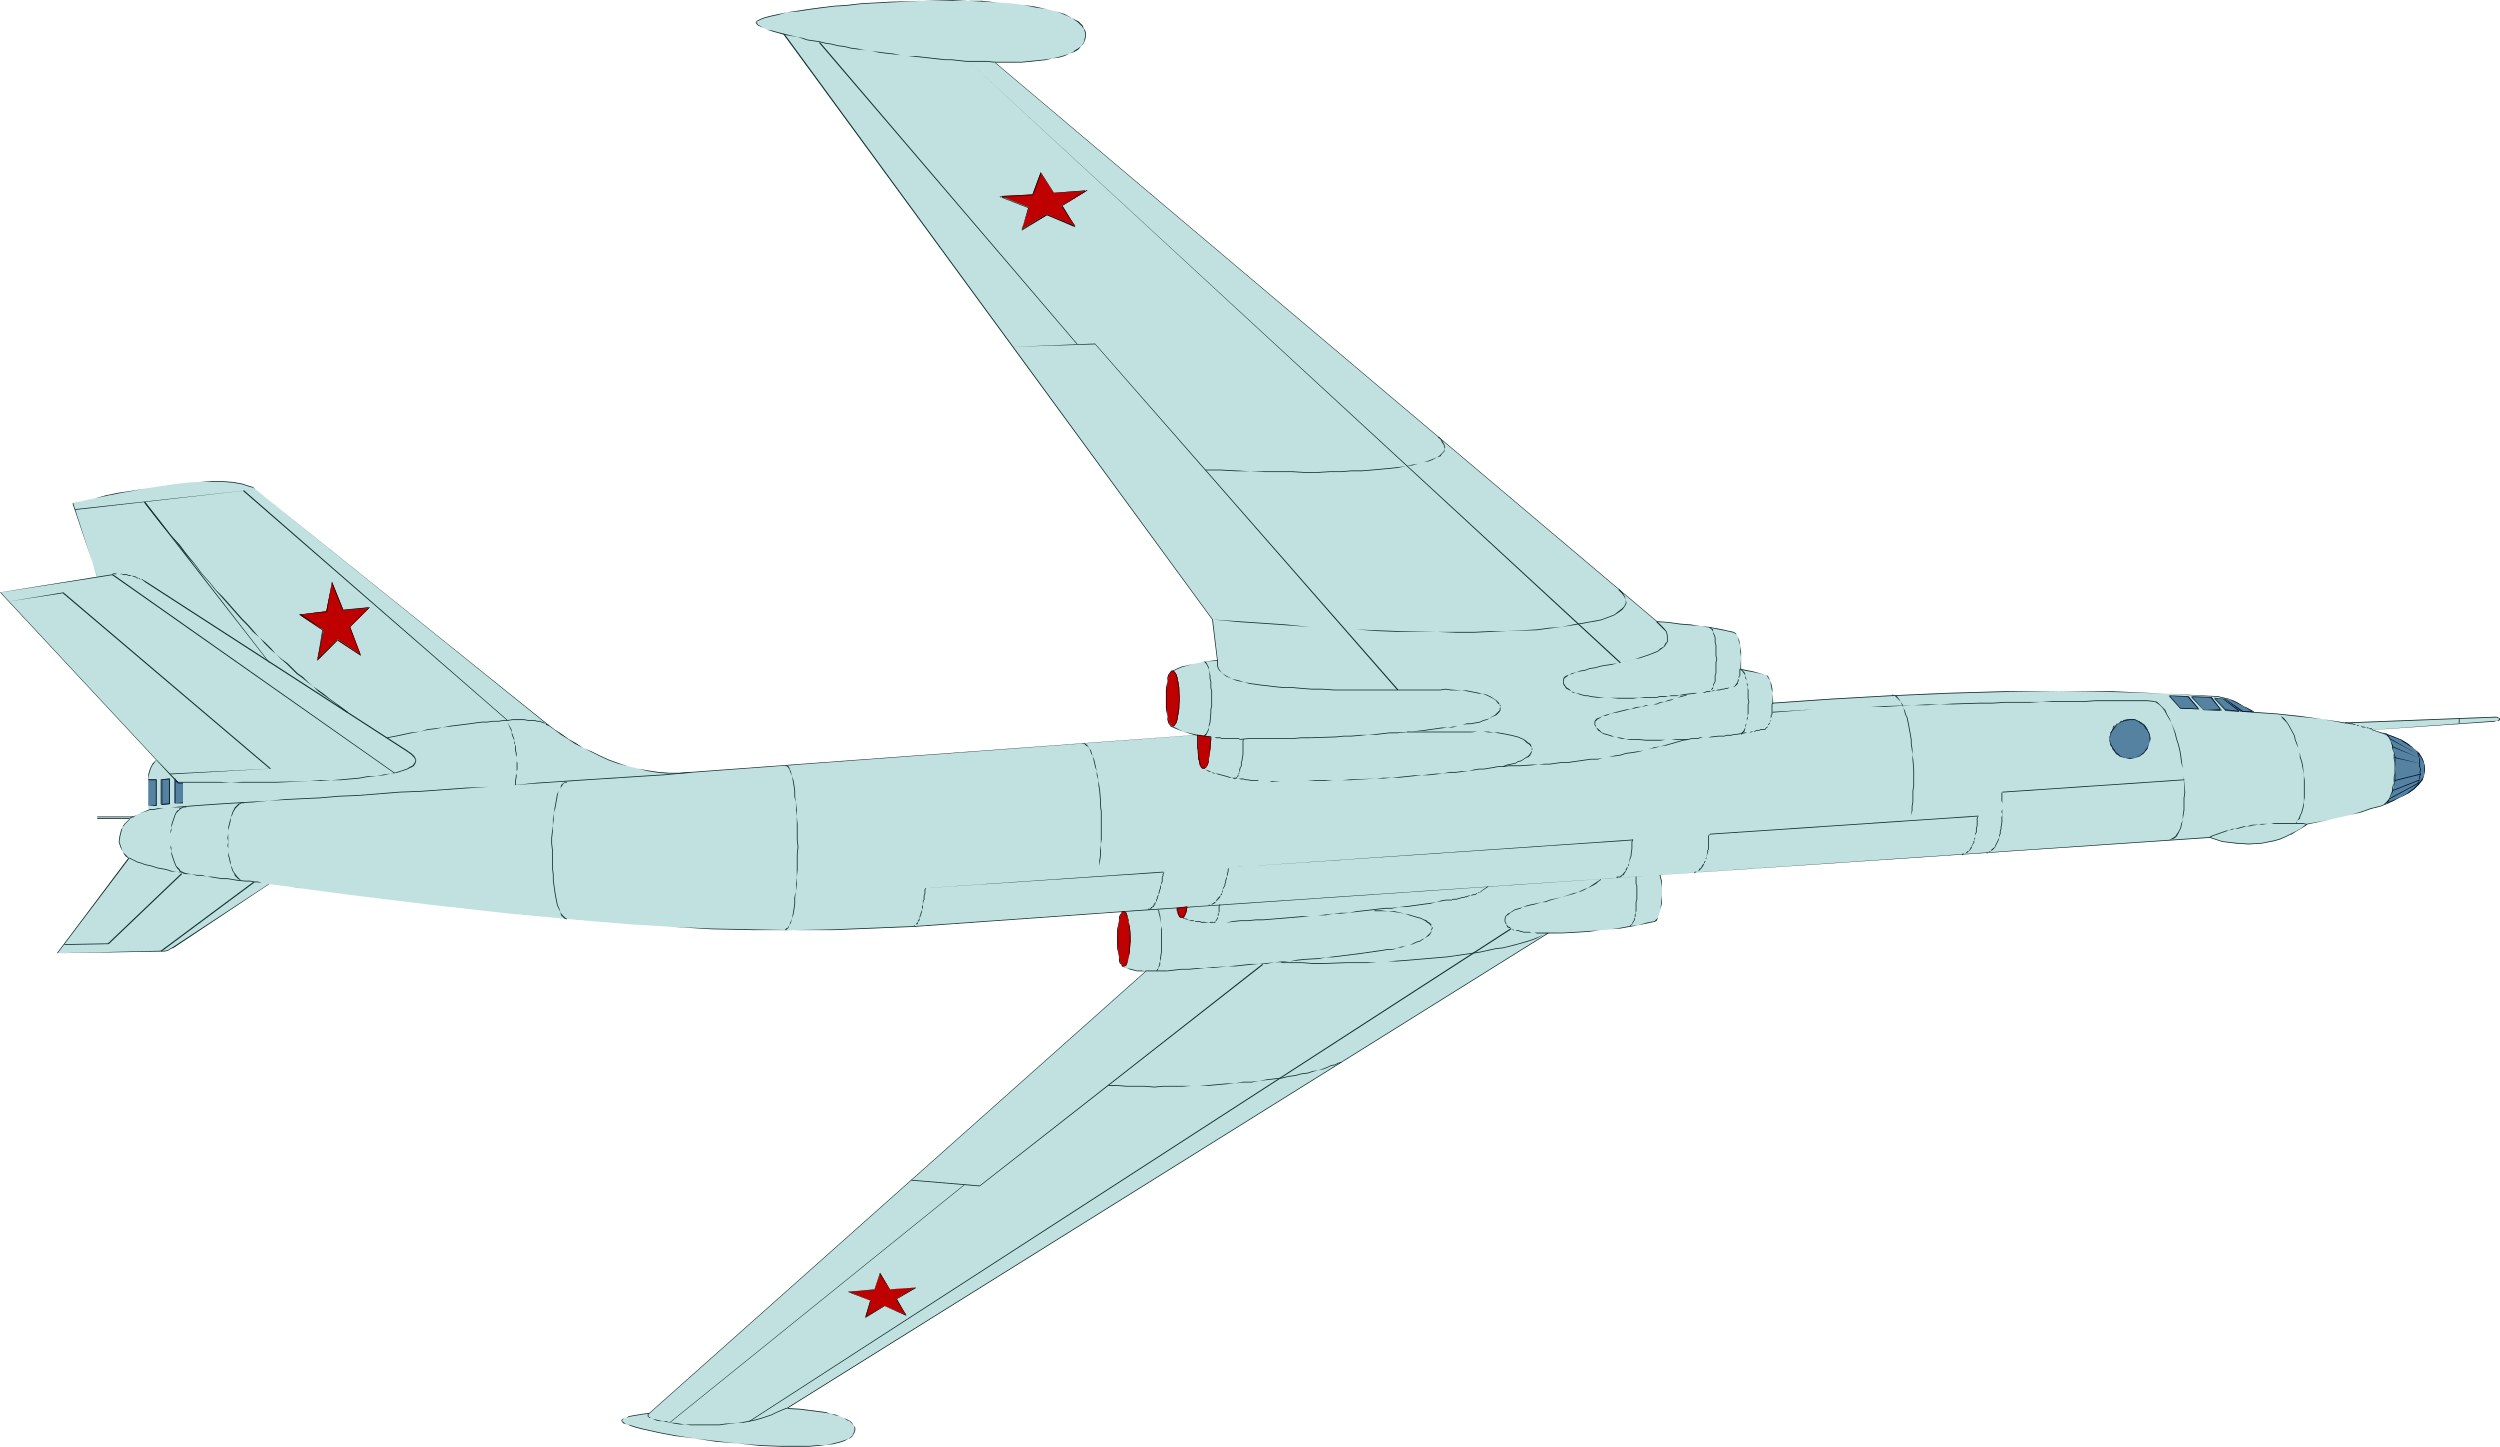 <?xml version="1.0" encoding="UTF-8" standalone="no"?>
<svg
   version="1.0"
   width="129.724mm"
   height="75.068mm"
   id="svg157"
   sodipodi:docname="Plane 076.wmf"
   xmlns:inkscape="http://www.inkscape.org/namespaces/inkscape"
   xmlns:sodipodi="http://sodipodi.sourceforge.net/DTD/sodipodi-0.dtd"
   xmlns="http://www.w3.org/2000/svg"
   xmlns:svg="http://www.w3.org/2000/svg">
  <sodipodi:namedview
     id="namedview157"
     pagecolor="#ffffff"
     bordercolor="#000000"
     borderopacity="0.25"
     inkscape:showpageshadow="2"
     inkscape:pageopacity="0.0"
     inkscape:pagecheckerboard="0"
     inkscape:deskcolor="#d1d1d1"
     inkscape:document-units="mm" />
  <defs
     id="defs1">
    <pattern
       id="WMFhbasepattern"
       patternUnits="userSpaceOnUse"
       width="6"
       height="6"
       x="0"
       y="0" />
  </defs>
  <path
     style="fill:#c1e0e0;fill-opacity:1;fill-rule:evenodd;stroke:none"
     d="m 220.099,178.7 -40.723,2.908 -7.918,0.485 -7.918,0.162 -7.918,0.162 -7.918,-0.162 -8.08,-0.162 -7.918,-0.323 -7.918,-0.485 -7.918,-0.646 -15.837,-1.454 -15.837,-1.777 -15.837,-1.939 -15.675,-2.1 -18.907,12.603 -0.323,0.162 -0.485,0.162 -0.646,0.162 -0.808,0.162 -20.362,0.323 14.221,-18.581 -0.808,-0.485 -0.485,-0.808 -0.485,-0.969 -0.162,-0.969 v -1.131 l 0.323,-1.293 0.323,-0.485 0.323,-0.646 0.485,-0.485 0.646,-0.485 h -6.464 v -0.323 h 7.11 l 0.646,-0.485 0.646,-0.323 1.616,-0.485 v -5.978 -1.131 l 0.323,-1.131 0.485,-0.969 0.808,-0.808 -30.542,-32.799 18.907,-3.07 -4.686,-14.38 1.939,-0.485 2.262,-0.485 2.262,-0.485 2.424,-0.485 5.333,-0.969 5.333,-0.808 2.747,-0.323 2.424,-0.162 h 2.424 2.262 1.939 l 1.778,0.323 1.454,0.485 0.646,0.323 0.485,0.323 57.53,46.21 1.131,0.969 1.293,0.808 1.293,0.969 1.616,0.808 1.454,0.969 1.616,0.808 1.616,0.808 1.778,0.646 1.778,0.808 1.939,0.485 1.939,0.485 1.939,0.485 2.101,0.162 2.101,0.162 2.101,0.162 2.101,-0.162 99.222,-7.432 -2.586,-0.646 -1.293,-0.485 -0.97,-0.485 -0.323,-0.323 -0.162,-0.323 -0.162,-0.646 -0.162,-0.646 -0.162,-1.616 -0.162,-1.939 0.162,-1.777 v -0.969 l 0.162,-0.646 0.162,-0.808 0.162,-0.485 0.162,-0.323 0.323,-0.162 0.808,-0.485 1.131,-0.485 2.262,-0.646 2.262,-0.485 2.586,-0.323 -0.97,-7.917 -84.194,-114.717 -1.131,-0.323 -1.131,-0.323 -0.97,-0.323 -0.646,-0.323 -0.646,-0.323 -0.485,-0.162 -0.162,-0.323 -0.162,-0.323 V 4.201 l 0.162,-0.162 0.646,-0.323 0.808,-0.323 1.293,-0.323 1.454,-0.323 1.616,-0.323 2.101,-0.323 2.101,-0.323 2.424,-0.323 2.586,-0.162 2.586,-0.323 2.747,-0.162 L 174.851,0.485 180.83,0.162 h 5.979 3.07 l 2.747,0.162 2.909,0.162 2.586,0.162 2.586,0.323 2.262,0.323 2.262,0.485 1.939,0.485 1.616,0.646 1.454,0.646 1.131,0.646 0.808,0.969 0.323,0.323 0.323,0.485 v 0.485 0.646 0.646 l -0.323,0.646 -0.485,0.646 -0.485,0.485 -0.808,0.485 -0.97,0.485 -0.97,0.323 -1.131,0.323 -1.293,0.323 -1.293,0.162 -1.454,0.162 -1.616,0.323 h -1.616 l -1.616,0.162 h -3.717 l 129.926,109.708 2.262,0.162 2.262,0.162 2.101,0.162 1.939,0.323 1.778,0.323 1.616,0.162 1.616,0.485 1.454,0.162 0.485,0.323 0.323,0.646 0.162,0.808 0.323,0.969 0.162,1.131 v 1.131 2.424 l 2.424,0.485 2.262,0.485 0.485,0.162 0.162,0.485 0.323,0.485 0.162,0.808 0.323,0.808 v 0.808 1.939 l 11.635,-0.808 11.474,-0.646 11.15,-0.485 11.15,-0.323 h 10.827 l 10.504,0.162 10.504,0.323 10.181,0.646 1.293,0.162 0.646,0.323 0.646,0.162 0.808,0.485 0.97,0.485 1.131,0.485 1.293,0.808 4.686,0.485 4.525,0.323 4.525,0.646 4.363,0.646 29.25,-1.131 h 0.485 l 0.323,0.162 0.162,0.162 0.162,0.162 h -0.162 l -0.162,0.162 -0.323,0.162 h -0.485 l -23.755,1.777 2.101,0.646 1.939,0.808 1.778,0.808 1.454,0.969 1.293,0.969 0.808,1.131 0.323,0.646 0.323,0.646 v 0.485 l 0.162,0.646 -0.162,0.969 -0.323,0.969 -0.646,0.808 -0.808,0.808 -0.97,0.808 -1.293,0.808 -1.454,0.646 -1.454,0.646 -1.616,0.646 -1.939,0.646 -1.778,0.646 -2.101,0.485 -4.202,0.969 -4.525,0.808 -0.97,0.808 -0.97,0.646 -1.131,0.646 -0.97,0.485 -1.131,0.485 -1.131,0.323 -2.424,0.323 -2.586,0.323 -2.424,-0.162 -2.747,-0.485 -2.424,-0.646 -107.787,7.271 0.162,1.293 0.162,1.293 v 1.454 1.454 l -0.323,1.293 -0.323,1.131 -0.162,0.485 -0.162,0.323 -0.323,0.323 h -0.162 l -1.616,0.485 -1.616,0.323 -1.616,0.323 -1.778,0.162 -1.939,0.323 -2.101,0.162 -2.101,0.162 -2.424,0.162 -3.07,0.162 -1.293,0.162 h -1.293 l -149.48,93.066 2.747,0.162 2.586,0.323 2.424,0.323 0.97,0.323 0.97,0.323 0.808,0.162 0.808,0.323 0.646,0.323 0.485,0.323 0.485,0.485 0.323,0.323 0.162,0.485 0.162,0.485 -0.162,0.485 -0.485,0.646 -0.646,0.485 -0.808,0.485 -0.97,0.323 -1.293,0.162 -1.454,0.323 -1.454,0.162 h -1.778 l -1.778,0.162 h -1.939 l -1.939,-0.162 -4.04,-0.162 -4.363,-0.323 -4.202,-0.485 -4.202,-0.485 -3.878,-0.646 -1.778,-0.323 -1.616,-0.323 -1.454,-0.323 -1.454,-0.162 -1.293,-0.323 -0.97,-0.323 -0.808,-0.323 -0.646,-0.323 -0.323,-0.162 -0.162,-0.323 0.162,-0.162 0.162,-0.162 0.646,-0.162 0.485,-0.162 0.808,-0.162 0.97,-0.162 0.97,-0.162 1.293,-0.162 97.283,-86.765 h -0.808 l -0.808,-0.162 -1.293,-0.162 -0.808,-0.323 -0.808,-0.323 -0.162,-0.323 -0.162,-0.323 -0.162,-0.646 -0.162,-0.646 -0.162,-1.616 -0.162,-1.777 0.162,-1.939 0.162,-1.616 0.162,-0.646 0.162,-0.485 0.162,-0.485 z"
     id="path1" />
  <path
     style="fill:#143232;fill-opacity:1;fill-rule:evenodd;stroke:none"
     d="m 220.261,178.7 -40.885,2.908 -7.918,0.323 -7.918,0.323 -7.918,0.162 -7.918,-0.162 -8.08,-0.162 -7.918,-0.323 -7.918,-0.485 -7.918,-0.646 -15.837,-1.454 -15.837,-1.777 -15.837,-1.939 -15.675,-2.1 -18.907,12.441 v 0 l -0.323,0.162 -0.485,0.323 -0.646,0.162 h -0.808 l -20.362,0.485 h 0.162 l 14.059,-18.581 -0.646,-0.646 -0.646,-0.646 v 0 l -0.323,-0.969 -0.323,-0.969 0.162,-1.131 0.323,-1.293 0.162,-0.485 v 0 l 0.485,-0.646 0.485,-0.485 0.646,-0.646 h -6.626 v 0.162 -0.323 0 h 7.11 l 0.646,-0.485 v 0 l 0.646,-0.323 1.616,-0.485 v -5.978 l 0.162,-1.131 0.323,-1.131 0.485,-0.969 v 0.162 l 0.646,-0.969 -30.542,-32.799 v 0 L 19.069,113.263 14.382,98.721 v 0 l 1.939,-0.485 2.262,-0.485 2.262,-0.485 2.424,-0.485 5.333,-0.969 5.333,-0.808 2.747,-0.323 2.424,-0.162 h 2.424 2.262 l 1.939,0.162 1.778,0.323 1.454,0.485 0.646,0.162 v 0 l 0.485,0.323 57.53,46.372 1.131,0.808 1.293,0.969 1.293,0.808 1.454,0.969 1.616,0.808 v 0 l 1.616,0.808 1.616,0.808 1.778,0.808 1.778,0.646 1.939,0.485 1.939,0.485 1.939,0.485 2.101,0.323 2.101,0.162 h 2.101 l 2.101,-0.162 99.545,-7.432 -2.909,-0.646 -1.293,-0.646 -0.97,-0.485 v 0 l -0.323,-0.162 v 0 l -0.162,-0.323 -0.162,-0.646 -0.162,-0.646 -0.162,-1.616 v -1.939 -1.777 l 0.162,-0.969 v -0.646 l 0.162,-0.808 0.162,-0.485 0.162,-0.323 v 0 l 0.323,-0.162 v 0 l 0.808,-0.485 1.131,-0.485 2.262,-0.646 2.262,-0.485 2.586,-0.162 -0.97,-8.079 L 153.843,6.625 152.55,6.301 151.419,5.978 150.449,5.817 149.803,5.493 148.672,4.847 v 0 l -0.162,-0.323 v 0.162 l -0.162,-0.323 0.162,-0.162 v 0 0 0 l 0.646,-0.323 0.808,-0.323 1.293,-0.323 1.454,-0.323 1.616,-0.485 2.101,-0.162 2.101,-0.323 2.424,-0.323 2.586,-0.323 2.586,-0.162 2.747,-0.323 L 174.851,0.485 180.83,0.162 h 5.979 3.07 l 2.747,0.162 2.909,0.162 2.586,0.162 2.586,0.323 2.262,0.485 2.262,0.323 1.939,0.485 1.616,0.646 1.454,0.646 v 0 l 1.131,0.808 0.808,0.808 0.323,0.485 V 5.493 l 0.162,0.485 0.162,0.485 v 0.646 l -0.162,0.646 -0.162,0.646 v 0 l -0.485,0.646 -0.646,0.485 -0.808,0.485 h 0.162 l -0.97,0.485 -0.97,0.323 -1.131,0.323 -1.293,0.323 -1.293,0.162 -1.454,0.162 -1.616,0.162 -1.616,0.162 h -1.616 -3.878 l 130.088,109.87 2.262,0.162 2.262,0.323 2.101,0.162 1.939,0.162 1.778,0.323 1.616,0.323 1.616,0.323 1.454,0.323 v 0 l 0.485,0.323 v -0.162 l 0.323,0.646 0.162,0.808 0.323,0.969 v 1.131 l 0.162,1.131 -0.162,2.424 2.586,0.485 2.262,0.485 0.485,0.162 h -0.162 l 0.323,0.485 v 0 l 0.323,0.485 0.162,0.808 0.162,0.808 0.162,0.808 v 2.1 l 11.635,-0.808 11.474,-0.646 11.15,-0.485 11.15,-0.323 10.827,-0.162 10.504,0.162 10.504,0.323 10.181,0.646 1.293,0.323 0.646,0.162 0.646,0.323 0.808,0.323 0.97,0.485 1.131,0.646 h -0.162 l 1.454,0.808 4.686,0.323 4.525,0.485 4.525,0.485 4.363,0.808 29.25,-1.131 h 0.485 l 0.323,0.162 v 0 h 0.162 v 0 0.162 0 0 l -0.162,0.162 v 0 l -0.323,0.162 h -0.485 l -24.078,1.777 2.424,0.808 1.939,0.646 1.778,0.969 v 0 l 1.454,0.808 1.293,0.969 0.808,1.131 v 0 l 0.323,0.646 0.162,0.646 0.162,0.485 v 0.646 0.969 l -0.485,0.969 v -0.162 l -0.485,0.969 -0.97,0.808 -0.97,0.808 -1.131,0.646 1.293,-0.646 0.97,-0.808 0.808,-0.808 0.646,-0.808 0.323,-0.969 0.162,-0.969 v -0.646 l -0.162,-0.485 -0.162,-0.646 -0.323,-0.646 -0.97,-1.131 -1.131,-0.969 -1.454,-0.969 h -0.162 l -1.778,-0.808 -1.939,-0.808 -2.101,-0.646 v 0 l 23.755,-1.616 0.485,-0.162 h 0.323 l 0.323,-0.162 v -0.162 -0.162 l -0.323,-0.162 -0.323,-0.162 h -0.485 l -29.25,1.131 -4.363,-0.646 -4.525,-0.646 -4.525,-0.485 -4.686,-0.323 h 0.162 l -1.454,-0.808 v 0 l -1.131,-0.646 -0.97,-0.485 -0.808,-0.323 -0.646,-0.323 -0.646,-0.162 -1.293,-0.323 -10.181,-0.485 -10.504,-0.485 h -10.504 -10.827 l -11.15,0.323 -11.15,0.485 -11.474,0.646 -11.635,0.808 h 0.162 l -0.162,-1.939 v -0.808 l -0.162,-0.808 -0.323,-0.808 -0.162,-0.485 -0.323,-0.485 -0.485,-0.162 -2.262,-0.646 -2.424,-0.485 v 0.162 -2.424 -1.131 l -0.162,-1.131 -0.162,-0.969 -0.323,-0.808 -0.323,-0.646 -0.485,-0.323 -1.454,-0.323 -1.616,-0.323 -1.616,-0.323 -1.778,-0.162 -1.939,-0.323 -2.101,-0.162 -2.262,-0.323 -2.262,-0.162 v 0 L 195.051,12.118 v 0.162 h 3.717 1.616 l 1.616,-0.162 1.616,-0.162 1.454,-0.162 1.293,-0.323 1.293,-0.162 1.131,-0.323 0.97,-0.485 0.97,-0.323 v 0 l 0.808,-0.485 0.485,-0.646 0.485,-0.485 0.323,-0.808 0.162,-0.646 V 6.463 l -0.162,-0.485 -0.323,-0.485 v 0 l -0.162,-0.485 -0.808,-0.808 -1.293,-0.646 v 0 l -1.454,-0.808 -1.616,-0.485 -1.939,-0.485 -2.262,-0.485 -2.262,-0.323 -2.586,-0.323 -2.586,-0.162 -2.909,-0.323 h -2.747 L 186.809,0 l -5.979,0.162 -5.979,0.162 -5.979,0.323 -2.747,0.323 -2.586,0.162 -2.586,0.323 -2.424,0.323 -2.101,0.323 -2.101,0.323 -1.616,0.323 -1.454,0.323 -1.293,0.323 -0.808,0.323 -0.646,0.323 -0.162,0.162 -0.162,0.162 0.162,0.323 0.323,0.323 1.131,0.485 0.646,0.323 0.97,0.323 1.131,0.323 1.131,0.323 v 0 l 84.032,114.717 v 0 l 0.97,7.917 h 0.162 l -2.586,0.323 -2.262,0.485 -2.262,0.485 -1.131,0.485 -0.808,0.485 h -0.162 l -0.162,0.162 -0.323,0.485 -0.162,0.485 v 0.808 l -0.162,0.646 -0.162,0.969 v 1.777 1.939 l 0.323,1.616 v 0.646 l 0.162,0.646 0.323,0.485 0.162,0.162 1.131,0.485 1.293,0.485 2.586,0.808 v -0.162 l -99.222,7.271 -2.101,0.162 h -2.101 l -2.101,-0.162 -2.101,-0.323 -1.939,-0.323 -1.939,-0.485 -1.939,-0.646 -1.778,-0.646 -1.778,-0.808 -1.616,-0.808 -1.616,-0.646 v 0 l -1.454,-0.969 -1.454,-0.808 -1.293,-0.969 -1.293,-0.808 -1.293,-0.969 -57.53,-46.21 -0.485,-0.485 -0.646,-0.162 -1.454,-0.485 -1.778,-0.323 -1.939,-0.162 h -2.262 l -2.424,0.162 -2.424,0.162 -2.747,0.323 -5.333,0.808 -5.333,0.808 -2.424,0.485 -2.262,0.646 -2.262,0.485 -2.101,0.485 4.848,14.38 v 0 L 0,116.171 30.704,149.132 v -0.162 l -0.808,0.808 -0.485,0.969 -0.323,1.131 v 1.131 5.978 -0.162 l -1.616,0.646 -0.646,0.323 -0.646,0.323 v 0 h -7.11 v 0.485 h 6.464 v -0.162 l -0.646,0.646 -0.485,0.485 -0.323,0.485 v 0.162 l -0.323,0.485 -0.323,1.293 -0.162,1.131 0.323,0.969 0.485,0.969 0.485,0.808 0.646,0.485 v -0.162 l -14.059,18.743 20.362,-0.323 h 0.808 l 0.646,-0.162 0.485,-0.323 0.323,-0.162 h 0.162 L 52.843,173.368 h -0.162 l 15.675,2.1 15.837,1.939 15.837,1.777 15.837,1.454 7.918,0.646 7.918,0.485 7.918,0.485 8.08,0.162 h 7.918 7.918 l 7.918,-0.323 7.918,-0.323 40.723,-2.908 v -0.162 z"
     id="path2" />
  <path
     style="fill:#143232;fill-opacity:1;fill-rule:evenodd;stroke:none"
     d="m 471.387,155.918 v 0 l -1.454,0.808 -1.454,0.646 -1.616,0.646 -1.939,0.485 -1.778,0.646 -2.101,0.646 -4.202,0.969 -4.525,0.808 -0.97,0.808 -1.131,0.646 -0.97,0.485 v 0 l -0.97,0.485 -1.131,0.485 -1.131,0.323 -2.424,0.485 -2.586,0.162 -2.424,-0.162 -2.747,-0.323 -2.424,-0.808 -107.949,7.432 0.323,1.293 0.162,1.293 v 1.454 l -0.162,1.454 -0.162,1.293 -0.323,1.131 -0.162,0.485 -0.323,0.323 v 0 l -0.162,0.162 v 0 l -0.162,0.162 -1.616,0.323 -1.616,0.485 -1.616,0.162 -1.778,0.323 -1.939,0.323 -2.101,0.162 -2.101,0.162 -2.424,0.162 -3.07,0.162 h -1.293 -1.293 l -149.641,93.389 2.909,0.162 2.586,0.323 2.424,0.323 0.97,0.162 0.97,0.323 0.808,0.162 0.808,0.323 0.646,0.485 0.485,0.162 v 0 l 0.485,0.485 0.323,0.323 v 0 l 0.162,0.485 v 0.485 l -0.162,0.485 v 0 l -0.323,0.646 -0.646,0.485 v 0 l -0.808,0.323 -0.97,0.323 -1.293,0.323 -1.454,0.323 h -1.454 l -1.778,0.162 h -1.778 -1.939 -1.939 l -4.04,-0.162 -4.363,-0.323 -4.202,-0.485 -4.202,-0.485 -3.878,-0.646 -1.778,-0.323 -1.616,-0.323 -1.454,-0.323 -1.454,-0.323 -1.293,-0.323 -0.97,-0.323 -0.808,-0.162 -0.646,-0.323 h 0.162 l -0.485,-0.323 v 0.162 -0.323 0.162 -0.162 l 0.323,-0.323 h -0.162 l 0.646,-0.162 0.485,-0.162 0.808,-0.162 0.97,-0.162 0.97,-0.162 1.293,-0.162 97.445,-86.765 -0.97,-0.162 h -0.808 l -1.293,-0.323 -0.808,-0.162 -0.808,-0.485 h 0.162 l -0.323,-0.162 v 0 l -0.162,-0.323 -0.162,-0.646 -0.162,-0.646 -0.162,-1.616 v -1.777 -1.939 l 0.162,-1.616 0.162,-0.646 0.162,-0.485 0.162,-0.485 v 0 l 0.323,-0.323 h -0.162 l -0.162,0.323 -0.323,0.485 -0.162,0.485 v 0.646 l -0.323,1.616 v 1.939 1.777 l 0.323,1.616 v 0.646 l 0.162,0.646 0.323,0.323 0.162,0.323 0.808,0.323 0.808,0.323 1.293,0.323 h 0.808 0.808 v 0 l -97.283,86.603 v 0 l -1.293,0.162 -0.97,0.162 -0.97,0.162 -0.808,0.162 -0.485,0.323 -0.646,0.162 -0.162,0.162 -0.162,0.162 0.162,0.323 0.323,0.323 0.646,0.162 0.808,0.323 0.97,0.323 1.293,0.323 1.454,0.323 1.454,0.323 1.616,0.323 1.778,0.323 3.878,0.485 4.202,0.646 4.202,0.323 4.363,0.485 4.04,0.162 h 1.939 1.939 1.778 l 1.778,-0.162 1.454,-0.162 1.454,-0.162 1.293,-0.323 0.97,-0.323 0.808,-0.485 h 0.162 l 0.485,-0.323 0.485,-0.808 0.162,-0.485 v -0.485 l -0.323,-0.485 -0.323,-0.485 -0.323,-0.323 -0.646,-0.323 -0.646,-0.323 -0.808,-0.323 -0.808,-0.323 -0.97,-0.162 -0.97,-0.323 -2.424,-0.323 -2.586,-0.323 -2.747,-0.162 0.162,0.162 149.318,-93.228 v 0 h 1.293 1.293 l 3.07,-0.162 2.424,-0.162 2.101,-0.323 2.101,-0.162 1.939,-0.162 1.778,-0.323 1.616,-0.323 1.616,-0.323 1.616,-0.323 0.323,-0.162 0.162,-0.162 0.162,-0.485 0.162,-0.485 0.323,-1.131 0.323,-1.293 v -1.454 -1.454 -1.293 l -0.323,-1.293 v 0 l 107.787,-7.271 2.424,0.808 2.747,0.323 2.424,0.162 2.586,-0.162 2.424,-0.485 1.131,-0.323 1.131,-0.485 0.97,-0.485 h 0.162 l 0.97,-0.646 1.131,-0.646 0.97,-0.646 h -0.162 l 4.525,-0.969 4.202,-0.969 2.101,-0.485 1.778,-0.646 1.939,-0.485 1.616,-0.646 1.454,-0.808 1.454,-0.646 v 0 l 1.293,-0.808 z"
     id="path3" />
  <path
     style="fill:#143232;fill-opacity:1;fill-rule:evenodd;stroke:none"
     d="m 225.27,178.539 v -0.162 0 h 0.323 l 0.323,-0.323 0.162,-0.162 h 0.162 l 0.162,-0.323 v -0.162 h 0.162 v -0.162 l 0.162,-0.323 0.162,-0.323 v -0.162 l 0.162,-0.162 v -0.323 l 0.162,-0.323 v -0.162 l 0.162,-0.323 0.162,-0.646 0.162,-0.323 v -0.323 -0.323 l 0.162,-0.323 0.162,-0.323 v -0.323 -0.485 l 0.162,-0.323 v -0.323 l 0.162,-0.323 h -0.162 l -0.162,0.323 v 0.323 l -0.162,0.323 v 0.485 0.323 l -0.162,0.323 v 0.323 l -0.162,0.323 v 0.323 l -0.162,0.323 -0.162,0.646 v 0.323 l -0.162,0.162 -0.162,0.323 v 0.323 l -0.162,0.162 v 0.162 0.323 l -0.323,0.162 v 0.162 l -0.162,0.162 v 0.162 l -0.162,0.162 -0.162,0.162 h -0.162 l -0.162,0.323 h -0.485 v 0.162 h 0.162 z"
     id="path4" />
  <path
     style="fill:#143232;fill-opacity:1;fill-rule:evenodd;stroke:none"
     d="m 228.179,170.945 -46.702,3.231 v 0 l 46.702,-3.07 z"
     id="path5" />
  <path
     style="fill:#143232;fill-opacity:1;fill-rule:evenodd;stroke:none"
     d="m 181.477,174.176 -0.162,0.323 v 0.808 l -0.162,0.323 v 0.323 0.485 l -0.162,0.162 v 0.808 l -0.162,0.323 v 0.323 0.323 l -0.162,0.485 -0.162,0.323 v 0.323 l -0.162,0.162 v 0.162 0.162 l -0.162,0.323 v 0.162 h -0.162 v 0.323 l -0.162,0.162 v 0 l -0.162,0.162 v 0.162 l -0.162,0.162 h -0.323 v 0.162 h 0.162 v 0.162 -0.162 -0.162 h 0.162 l 0.162,-0.162 h 0.162 l 0.162,-0.162 v -0.162 -0.162 l 0.162,-0.162 0.162,-0.162 v -0.162 -0.323 l 0.162,-0.162 v -0.162 l 0.162,-0.162 v -0.323 l 0.162,-0.323 v -0.485 l 0.162,-0.323 v -0.323 -0.323 l 0.162,-0.808 0.162,-0.162 v -0.485 -0.323 l 0.162,-0.323 v -0.808 l 0.162,-0.323 z"
     id="path6" />
  <path
     style="fill:#143232;fill-opacity:1;fill-rule:evenodd;stroke:none"
     d="m 154.005,182.416 h 0.162 l 0.162,-0.162 0.323,-0.323 0.162,-0.485 0.323,-0.485 0.162,-0.808 0.323,-0.808 0.162,-0.969 0.162,-1.131 v -1.293 l 0.162,-1.131 0.162,-1.454 v -1.293 l 0.162,-1.454 v -3.07 l 0.162,-1.454 -0.162,-1.454 v -3.07 l -0.162,-1.454 v -1.293 l -0.162,-1.454 -0.162,-1.131 v -1.131 l -0.162,-1.131 -0.162,-0.969 -0.323,-0.808 -0.162,-0.808 -0.485,-1.131 -0.323,-0.162 h -0.323 v 0.162 h 0.323 l 0.162,0.162 0.323,0.485 0.162,0.485 0.323,0.808 0.162,0.808 0.162,0.969 0.162,1.131 v 1.131 l 0.323,1.131 v 1.454 l 0.162,1.293 v 1.454 3.07 l 0.162,1.454 -0.162,1.454 v 3.07 1.454 l -0.162,1.293 v 1.454 l -0.323,1.131 v 1.293 l -0.162,1.131 -0.162,0.969 -0.162,0.808 -0.323,0.808 -0.162,0.485 -0.323,0.485 -0.323,0.162 -0.162,0.162 v 0 z"
     id="path7" />
  <path
     style="fill:#143232;fill-opacity:1;fill-rule:evenodd;stroke:none"
     d="m 111.181,153.333 h -0.323 l -0.485,0.323 -0.323,0.323 -0.162,0.646 -0.323,0.485 -0.323,0.646 -0.162,0.969 -0.323,1.777 -0.162,0.969 -0.162,1.293 v 1.131 l -0.162,1.131 -0.162,1.293 v 1.131 l 0.162,1.293 v 2.424 1.131 l 0.162,1.293 v 1.131 l 0.162,1.131 0.162,1.131 0.162,0.969 0.162,0.808 0.162,0.808 0.323,0.646 0.323,0.646 0.162,0.646 0.323,0.323 0.323,0.323 0.485,0.162 v -0.162 l -0.323,-0.162 -0.323,-0.323 -0.323,-0.323 -0.323,-0.485 -0.162,-0.646 -0.323,-0.646 -0.162,-0.808 -0.162,-0.808 -0.162,-0.969 -0.162,-1.131 -0.162,-1.131 v -1.131 l -0.162,-1.293 v -1.131 -2.424 l -0.162,-1.293 v -1.131 l 0.162,-1.293 v -1.131 l 0.162,-1.131 v -1.293 l 0.323,-0.969 0.323,-1.777 0.162,-0.969 0.162,-0.646 0.323,-0.485 0.323,-0.485 0.323,-0.485 0.323,-0.162 h 0.323 z"
     id="path8" />
  <path
     style="fill:#143232;fill-opacity:1;fill-rule:evenodd;stroke:none"
     d="m 31.674,186.617 18.261,-13.572 -0.162,-0.162 -18.261,13.572 z"
     id="path9" />
  <path
     style="fill:#143232;fill-opacity:1;fill-rule:evenodd;stroke:none"
     d="m 52.682,173.368 -0.646,-0.162 h -0.646 l -0.808,-0.323 h -0.808 l -0.646,-0.162 h -0.97 l -1.616,-0.162 -1.939,-0.323 h -1.131 l -1.939,-0.323 h -0.97 l -0.97,-0.323 h -0.97 l -1.131,-0.162 -0.97,-0.162 -1.939,-0.323 -0.97,-0.162 -0.97,-0.323 -1.778,-0.323 -0.97,-0.323 -0.646,-0.162 -0.808,-0.162 -0.808,-0.323 -0.646,-0.162 -0.646,-0.323 -0.646,-0.323 -0.323,-0.162 v 0 l -0.162,0.162 h 0.162 l 0.323,0.162 0.646,0.323 0.646,0.323 0.646,0.162 0.808,0.323 0.808,0.162 0.646,0.162 0.97,0.323 1.778,0.323 0.97,0.323 h 0.97 l 1.939,0.485 h 0.97 l 1.131,0.323 h 0.97 l 0.97,0.162 0.97,0.162 1.939,0.323 h 1.131 l 1.939,0.323 1.616,0.162 h 0.97 l 0.646,0.162 h 0.808 l 0.808,0.162 h 0.646 z"
     id="path10" />
  <path
     style="fill:#143232;fill-opacity:1;fill-rule:evenodd;stroke:none"
     d="m 35.552,171.268 -14.382,13.734 h 0.162 l -8.726,0.162 v 0.162 l 8.726,-0.162 14.382,-13.734 z"
     id="path11" />
  <path
     style="fill:#143232;fill-opacity:1;fill-rule:evenodd;stroke:none"
     d="m 25.533,160.604 v 0 -0.162 h 0.323 v -0.162 h 0.323 v -0.162 h -0.323 v 0.162 h -0.323 v 0.323 -0.162 z"
     id="path12" />
  <path
     style="fill:#143232;fill-opacity:1;fill-rule:evenodd;stroke:none"
     d="m 29.088,153.01 h 1.454 v -0.162 5.009 0 l -1.454,0.162 v 0 h 1.616 v -5.17 h -1.616 z"
     id="path13" />
  <path
     style="fill:#143232;fill-opacity:1;fill-rule:evenodd;stroke:none"
     d="m 31.674,157.696 v -4.847 0.162 l 1.454,-0.162 v -0.162 5.009 -0.162 l -1.454,0.162 v 0.162 l 1.616,-0.162 v -5.009 l -1.778,0.162 v 4.847 z"
     id="path14" />
  <path
     style="fill:#143232;fill-opacity:1;fill-rule:evenodd;stroke:none"
     d="m 35.714,153.495 v 3.878 -0.162 l -1.454,0.323 h 0.162 v -4.847 h -0.162 v 4.847 l 1.616,-0.162 v -3.878 z"
     id="path15" />
  <path
     style="fill:#143232;fill-opacity:1;fill-rule:evenodd;stroke:none"
     d="m 36.522,158.18 h -0.485 l -0.323,0.162 -0.485,0.162 -0.162,0.323 -0.323,0.162 -0.323,0.485 -0.162,0.323 -0.323,0.969 -0.162,0.485 -0.162,0.485 v 0.646 l -0.162,0.485 v 0.646 2.262 0.485 l 0.162,0.646 v 0.646 l 0.162,0.485 0.323,0.969 0.323,0.808 0.323,0.485 0.323,0.323 0.162,0.323 0.808,0.323 0.485,0.162 v -0.162 l -0.485,-0.162 -0.323,-0.162 -0.323,-0.162 -0.162,-0.323 -0.323,-0.323 -0.323,-0.323 -0.323,-0.808 -0.323,-0.969 -0.162,-0.485 -0.162,-0.646 v -0.646 l -0.162,-0.485 v -2.262 l 0.162,-0.646 v -0.485 l 0.162,-0.646 0.162,-0.485 0.162,-0.485 0.323,-0.969 0.162,-0.323 0.323,-0.323 0.323,-0.323 0.162,-0.162 0.323,-0.162 0.323,-0.162 h 0.485 z"
     id="path16" />
  <path
     style="fill:#143232;fill-opacity:1;fill-rule:evenodd;stroke:none"
     d="m 47.834,172.883 -0.485,-0.162 -0.485,-0.485 -0.323,-0.323 -0.485,-0.646 -0.323,-0.485 -0.162,-0.485 -0.323,-0.646 v -0.485 l -0.162,-0.808 -0.162,-0.485 -0.162,-0.808 v -0.646 -0.646 -0.646 -0.808 -0.808 -0.646 l 0.162,-0.646 0.162,-0.646 0.162,-0.646 v -0.646 l 0.323,-0.485 0.162,-0.485 0.485,-0.808 0.323,-0.323 0.485,-0.485 0.323,-0.162 h 0.485 v -0.162 h -0.485 l -0.323,0.162 -0.323,0.162 -0.323,0.323 -0.323,0.323 -0.485,0.969 -0.162,0.485 -0.162,0.485 -0.162,0.646 -0.162,0.646 -0.162,0.646 v 0.646 0.646 l -0.162,0.808 0.162,0.808 -0.162,0.646 0.162,0.646 v 0.646 0.808 l 0.162,0.485 0.162,0.808 0.162,0.485 0.162,0.646 0.162,0.485 0.323,0.485 0.162,0.485 0.323,0.323 0.323,0.323 0.323,0.162 0.323,0.162 z"
     id="path17" />
  <path
     style="fill:#143232;fill-opacity:1;fill-rule:evenodd;stroke:none"
     d="m 30.704,149.132 4.04,4.362 0.162,-0.162 -4.202,-4.362 z"
     id="path18" />
  <path
     style="fill:#143232;fill-opacity:1;fill-rule:evenodd;stroke:none"
     d="m 34.906,153.495 h 8.242 2.101 2.262 2.262 2.262 2.262 l 6.464,-0.323 h 2.101 l 2.101,-0.162 h 1.939 l 1.778,-0.162 1.778,-0.162 1.778,-0.323 1.616,-0.162 1.454,-0.162 1.293,-0.323 1.293,-0.162 0.97,-0.323 0.97,-0.323 0.646,-0.323 0.646,-0.323 0.323,-0.485 0.162,-0.485 v -0.323 l -0.323,-0.646 -0.485,-0.485 -0.646,-0.485 -0.162,0.162 0.646,0.485 0.485,0.485 0.323,0.485 v 0.323 l -0.162,0.323 -0.323,0.485 -0.646,0.323 -0.485,0.323 -0.97,0.323 -0.97,0.323 -1.293,0.323 -1.293,0.162 -1.454,0.323 h -1.616 l -1.778,0.323 -1.778,0.162 -1.778,0.162 -1.939,0.162 h -2.101 l -2.101,0.162 -6.464,0.162 h -2.262 -2.262 -2.262 l -2.262,0.162 -2.101,-0.162 h -8.242 z"
     id="path19" />
  <path
     style="fill:#143232;fill-opacity:1;fill-rule:evenodd;stroke:none"
     d="m 80.154,147.355 -51.712,-33.446 -0.162,0.162 51.712,33.446 z"
     id="path20" />
  <path
     style="fill:#143232;fill-opacity:1;fill-rule:evenodd;stroke:none"
     d="m 28.442,113.909 -0.323,-0.162 -0.162,-0.162 h -0.323 l -0.323,-0.162 h -0.162 l -0.162,-0.162 h -0.162 l -0.162,-0.162 -0.485,-0.162 h -0.323 l -0.323,-0.162 h -0.162 -0.162 l -0.323,-0.162 h -0.162 -0.162 -0.485 -0.162 l -0.162,-0.162 -0.162,0.162 h -0.646 l -0.162,-0.162 h -0.646 l -0.162,0.323 0.162,-0.162 v 0.162 0 -0.162 h 0.646 0.162 0.646 0.162 0.162 l 0.162,0.162 h 0.485 0.162 0.162 l 0.323,0.162 h 0.162 0.162 0.323 l 0.323,0.162 0.485,0.162 0.162,0.162 h 0.162 0.162 l 0.162,0.162 h 0.323 l 0.323,0.162 0.162,0.162 0.162,0.162 z"
     id="path21" />
  <path
     style="fill:#143232;fill-opacity:1;fill-rule:evenodd;stroke:none"
     d="m 22.139,112.617 -3.07,0.485 v 0.162 l 3.07,-0.485 z"
     id="path22" />
  <path
     style="fill:#143232;fill-opacity:1;fill-rule:evenodd;stroke:none"
     d="m 52.843,129.905 -24.402,-31.507 -0.162,0.162 24.563,31.507 z"
     id="path23" />
  <path
     style="fill:#143232;fill-opacity:1;fill-rule:evenodd;stroke:none"
     d="m 28.28,98.56 1.616,2.1 1.778,2.262 1.778,2.1 1.616,1.939 1.454,1.939 1.616,1.777 1.293,1.777 1.616,1.777 1.131,1.454 1.454,1.616 1.293,1.454 2.424,2.747 1.131,1.131 1.131,1.293 1.293,1.131 0.97,1.131 1.131,1.131 1.131,0.969 0.97,0.969 1.131,0.969 0.97,0.969 0.97,0.969 1.131,0.808 0.97,0.808 1.131,0.808 0.97,0.969 1.131,0.808 1.131,0.808 1.131,0.808 0.97,0.808 1.293,0.969 0.162,-0.162 -1.293,-0.969 -1.131,-0.808 -1.131,-0.808 -0.97,-0.808 -1.131,-0.808 -1.131,-0.808 -0.97,-0.808 -0.97,-0.969 -1.131,-0.808 -0.97,-0.969 -0.97,-0.969 -1.131,-0.808 -1.131,-0.969 -0.97,-1.131 -1.131,-1.131 -1.131,-0.969 -1.131,-1.293 -1.131,-1.293 -1.131,-1.131 -2.424,-2.747 -1.293,-1.454 -1.454,-1.454 -1.293,-1.616 -1.454,-1.616 -1.293,-1.777 -1.616,-1.939 -1.454,-1.939 -1.778,-1.939 -1.616,-2.1 -1.778,-2.262 -1.616,-2.1 z"
     id="path24" />
  <path
     style="fill:#143232;fill-opacity:1;fill-rule:evenodd;stroke:none"
     d="m 66.094,125.542 -3.878,3.716 h 0.162 l 0.97,-5.655 -4.363,-3.07 -0.162,0.162 5.333,-0.646 0.97,-5.655 h -0.162 l 2.262,5.493 5.171,-0.646 v -0.162 l -3.878,4.039 2.101,5.332 h 0.162 l -4.525,-2.908 h -0.162 l 4.686,3.07 -2.262,-5.493 v 0 l 4.04,-4.039 -5.333,0.646 h 0.162 l -2.262,-5.493 -1.131,5.655 v 0 l -5.333,0.646 4.525,3.07 v 0 l -0.97,5.978 4.04,-4.039 z"
     id="path25" />
  <path
     style="fill:#143232;fill-opacity:1;fill-rule:evenodd;stroke:none"
     d="m 14.706,100.014 35.39,-4.039 v 0 l -35.39,3.878 z"
     id="path26" />
  <path
     style="fill:#143232;fill-opacity:1;fill-rule:evenodd;stroke:none"
     d="m 47.672,96.298 51.874,45.079 v -0.162 L 47.834,96.136 Z"
     id="path27" />
  <path
     style="fill:#143232;fill-opacity:1;fill-rule:evenodd;stroke:none"
     d="m 99.545,141.377 v 0.323 l 0.485,1.131 0.162,0.323 0.162,0.485 v 0.323 l 0.162,0.485 0.162,0.323 0.162,0.485 v 0.485 l 0.162,0.323 v 0.323 0.485 0.323 l 0.162,0.485 v 0.323 l 0.162,0.485 v 0.808 0.323 1.293 0.323 0.485 l -0.162,0.323 v 0.323 l -0.162,0.808 v 0.808 h 0.162 v -0.808 l 0.162,-0.808 v -0.323 -0.323 -0.485 l 0.162,-0.323 v -1.293 l -0.162,-0.323 v -0.808 -0.485 -0.323 l -0.162,-0.485 v -0.323 -0.485 l -0.162,-0.323 v -0.323 l -0.162,-0.485 v -0.485 l -0.162,-0.323 -0.162,-0.485 -0.162,-0.323 v -0.485 l -0.162,-0.323 -0.646,-1.131 z"
     id="path28" />
  <path
     style="fill:#143232;fill-opacity:1;fill-rule:evenodd;stroke:none"
     d="m 107.625,142.185 v 0 l -0.646,-0.323 -0.323,-0.162 -0.808,-0.323 h -0.485 l -0.485,-0.162 h -0.646 -0.646 l -0.808,-0.162 h -2.262 l -0.97,0.162 h -0.808 l -0.97,0.162 h -1.131 l -1.131,0.162 h -0.97 l -1.293,0.162 -1.131,0.162 -1.293,0.162 -1.293,0.162 -1.293,0.162 -1.454,0.323 -1.454,0.162 -1.454,0.162 -1.454,0.485 -1.778,0.162 -1.454,0.323 -1.616,0.323 -1.616,0.323 v 0.162 l 1.616,-0.323 1.616,-0.323 1.454,-0.323 1.778,-0.323 1.454,-0.323 1.454,-0.162 1.454,-0.323 1.454,-0.162 1.293,-0.162 1.293,-0.162 1.293,-0.162 1.131,-0.162 1.293,-0.162 h 0.97 l 1.131,-0.162 h 1.131 l 0.97,-0.162 h 0.808 l 0.97,-0.162 h 2.262 l 0.808,0.162 h 0.646 0.646 l 0.485,0.162 h 0.485 l 0.808,0.323 h 0.323 l 0.162,0.323 0.485,0.162 v 0 z"
     id="path29" />
  <path
     style="fill:#143232;fill-opacity:1;fill-rule:evenodd;stroke:none"
     d="m 77.406,151.556 -55.267,-38.939 -0.162,0.162 55.429,38.939 z"
     id="path30" />
  <path
     style="fill:#143232;fill-opacity:1;fill-rule:evenodd;stroke:none"
     d="m 1.778,117.949 10.666,-1.616 h -0.162 l 40.562,34.415 h 0.162 l -19.715,0.969 v 0.162 L 53.166,150.748 12.443,116.171 Z"
     id="path31" />
  <path
     style="fill:#143232;fill-opacity:1;fill-rule:evenodd;stroke:none"
     d="m 29.088,158.988 0.323,-0.162 h 0.808 l 0.808,-0.162 1.131,-0.162 1.454,-0.162 h 1.616 l 1.939,-0.162 2.101,-0.162 2.262,-0.162 2.424,-0.162 2.747,-0.162 2.909,-0.162 3.07,-0.323 3.232,-0.162 3.232,-0.162 3.555,-0.162 3.717,-0.323 3.878,-0.162 4.04,-0.323 4.04,-0.323 4.202,-0.162 8.888,-0.646 4.525,-0.323 4.686,-0.323 4.686,-0.323 4.848,-0.323 4.848,-0.323 5.01,-0.323 5.01,-0.323 5.171,-0.323 5.171,-0.485 v -0.162 l -5.171,0.485 -5.171,0.323 -5.01,0.323 -5.01,0.323 -4.848,0.323 -4.848,0.323 -4.686,0.485 -4.686,0.323 -4.525,0.162 -8.888,0.646 -4.202,0.162 -4.04,0.323 -4.04,0.323 -3.878,0.162 -3.717,0.323 -3.555,0.162 -3.232,0.162 -3.232,0.323 -3.07,0.162 -2.909,0.162 -2.747,0.162 -2.424,0.162 -2.262,0.162 -2.101,0.162 -1.939,0.162 -1.616,0.162 -1.454,0.162 h -1.131 l -0.808,0.162 h -0.808 l -0.323,0.162 z"
     id="path32" />
  <path
     style="fill:#143232;fill-opacity:1;fill-rule:evenodd;stroke:none"
     d="m 215.413,171.914 v -1.131 l 0.162,-0.969 0.162,-0.969 0.162,-0.969 v -1.131 -1.131 l 0.162,-0.969 v -1.131 -1.131 -1.131 -2.1 l -0.162,-1.131 v -1.131 l -0.162,-1.939 -0.162,-0.969 -0.162,-0.969 -0.162,-0.969 -0.162,-0.808 -0.162,-0.808 -0.323,-1.454 -0.323,-0.646 -0.162,-0.646 -0.162,-0.485 -0.323,-0.485 -0.323,-0.485 -0.162,-0.162 -0.485,-0.323 h -0.323 -0.162 v 0.162 l 0.162,-0.162 0.323,0.162 0.323,0.323 0.323,0.162 0.323,0.323 0.162,0.485 0.162,0.485 0.323,0.646 0.162,0.646 0.323,1.454 0.323,0.808 v 0.808 l 0.323,0.969 v 0.969 l 0.162,0.969 0.162,1.939 v 1.131 l 0.162,1.131 v 2.1 1.131 1.131 1.131 0.969 l -0.162,1.131 v 1.131 l -0.162,0.969 v 0.969 l -0.162,0.969 z"
     id="path33" />
  <path
     style="fill:#143232;fill-opacity:1;fill-rule:evenodd;stroke:none"
     d="m 274.235,135.237 -59.469,-67.861 -16.16,0.646 v 0 l 16.16,-0.485 v 0 l 59.307,67.861 z"
     id="path34" />
  <path
     style="fill:#143232;fill-opacity:1;fill-rule:evenodd;stroke:none"
     d="m 236.421,92.258 h 2.909 l 3.07,0.162 h 2.747 l 2.909,0.162 h 2.747 2.586 l 2.586,0.162 h 2.424 l 2.424,-0.162 h 2.262 l 1.939,-0.162 h 2.101 l 1.939,-0.162 1.778,-0.162 1.778,-0.162 1.454,-0.162 1.616,-0.323 1.293,-0.162 1.131,-0.323 1.131,-0.323 0.97,-0.162 0.808,-0.323 0.808,-0.485 0.646,-0.162 0.323,-0.485 0.485,-0.485 v -0.485 l 0.162,-0.323 -0.162,-0.485 -0.323,-0.646 -0.323,-0.485 -0.485,-0.485 -0.162,0.162 0.485,0.323 0.323,0.646 0.323,0.485 0.162,0.485 v 0.323 l -0.162,0.485 -0.323,0.323 -0.485,0.485 -0.485,0.323 -0.808,0.323 -0.808,0.323 -0.97,0.323 -1.131,0.323 -1.131,0.162 -1.293,0.323 -1.616,0.162 -1.454,0.162 -1.778,0.162 -1.778,0.162 -1.939,0.162 h -2.101 l -1.939,0.162 h -2.262 l -2.424,0.162 h -2.424 l -2.586,-0.162 h -2.586 -2.747 -2.909 l -2.747,-0.162 -3.07,-0.162 h -2.909 z"
     id="path35" />
  <path
     style="fill:#143232;fill-opacity:1;fill-rule:evenodd;stroke:none"
     d="M 211.373,67.538 160.792,8.24 l -0.162,0.162 50.581,59.136 z"
     id="path36" />
  <path
     style="fill:#143232;fill-opacity:1;fill-rule:evenodd;stroke:none"
     d="m 153.681,6.786 0.808,0.162 1.939,0.323 0.97,0.323 0.97,0.323 1.131,0.162 1.131,0.162 1.293,0.323 1.131,0.162 1.293,0.323 1.293,0.162 1.293,0.323 1.293,0.162 1.454,0.162 1.293,0.162 1.454,0.323 1.293,0.162 1.454,0.162 1.454,0.162 1.454,0.162 1.454,0.162 1.454,0.162 1.454,0.162 1.454,0.162 1.454,0.162 h 1.293 l 2.909,0.323 h 1.293 2.747 l 1.454,0.162 V 12.118 l -1.454,-0.162 h -2.747 -1.293 l -2.909,-0.323 h -1.293 l -1.454,-0.162 -1.454,-0.162 -1.454,-0.162 -1.454,-0.162 h -1.454 l -1.454,-0.162 -1.454,-0.323 -1.454,-0.162 -1.293,-0.162 -1.454,-0.162 -1.293,-0.162 -1.454,-0.323 -1.293,-0.162 -1.293,-0.323 -1.293,-0.162 -1.293,-0.323 -1.131,-0.162 -1.293,-0.323 -1.131,-0.162 -1.131,-0.162 -0.97,-0.323 -0.97,-0.162 -1.939,-0.485 -0.808,-0.162 z"
     id="path37" />
  <path
     style="fill:#143232;fill-opacity:1;fill-rule:evenodd;stroke:none"
     d="m 205.232,42.009 -4.848,3.07 v 0 l 1.454,-4.362 -5.494,-2.1 V 38.778 l 6.302,-0.485 1.616,-4.362 h -0.162 l 2.586,4.039 6.302,-0.485 V 37.323 l -4.848,3.07 2.586,4.039 0.162,-0.162 -5.656,-2.262 v 0.162 l 5.656,2.424 -2.586,-4.362 v 0.162 l 5.01,-3.07 -6.626,0.485 v 0 l -2.586,-4.039 -1.616,4.362 h 0.162 l -6.626,0.485 5.818,2.262 -0.162,-0.162 -1.293,4.524 5.01,-3.07 z"
     id="path38" />
  <path
     style="fill:#143232;fill-opacity:1;fill-rule:evenodd;stroke:none"
     d="m 190.041,12.118 127.664,117.949 0.162,-0.162 z"
     id="path39" />
  <path
     style="fill:#143232;fill-opacity:1;fill-rule:evenodd;stroke:none"
     d="m 317.382,115.687 0.646,0.646 0.485,0.646 0.323,0.646 v 0.646 l -0.323,0.646 -0.485,0.485 -0.646,0.485 -0.808,0.646 -1.293,0.485 -1.293,0.485 -1.778,0.323 -1.778,0.323 -1.939,0.323 -2.262,0.485 -2.424,0.162 -2.424,0.323 -5.818,0.323 h -3.232 l -3.232,0.162 h -3.555 -3.555 l -7.757,-0.162 -4.202,-0.162 -4.202,-0.162 -4.363,-0.162 -4.525,-0.323 -4.686,-0.485 -4.686,-0.323 -4.848,-0.323 -4.848,-0.323 v 0 l 4.848,0.485 4.848,0.323 4.686,0.323 4.686,0.323 4.525,0.323 4.363,0.162 4.202,0.323 4.202,0.162 h 7.757 l 3.555,0.162 h 3.555 l 3.232,-0.162 3.232,-0.162 5.818,-0.162 2.424,-0.323 2.424,-0.323 2.262,-0.323 1.939,-0.323 1.778,-0.323 1.778,-0.323 1.293,-0.485 1.293,-0.485 0.97,-0.646 0.646,-0.485 0.485,-0.646 0.323,-0.646 -0.162,-0.646 -0.162,-0.646 -0.485,-0.808 -0.646,-0.646 z"
     id="path40" />
  <path
     style="fill:#143232;fill-opacity:1;fill-rule:evenodd;stroke:none"
     d="m 236.097,129.905 0.162,-0.162 v 0.162 l 0.162,0.162 0.162,0.162 0.323,0.646 0.162,0.485 0.162,1.131 v 0.646 l 0.162,0.485 v 0.646 0.646 l 0.162,0.646 v 0.808 0.646 0.646 0.808 l -0.162,0.646 v 0.646 l -0.162,1.939 -0.162,0.485 v 0.485 l -0.162,0.485 -0.162,0.323 -0.162,0.323 -0.162,0.162 -0.162,0.162 -0.162,0.162 -0.162,0.162 h 0.162 v 0 0 h 0.162 l 0.162,-0.162 0.162,-0.162 0.162,-0.323 0.162,-0.323 0.162,-0.323 v -0.485 l 0.162,-0.485 0.162,-0.485 0.162,-1.939 v -0.646 l 0.162,-0.646 v -0.808 -0.646 -0.646 -0.808 l -0.162,-0.646 v -0.646 -0.646 l -0.162,-0.485 v -0.646 l -0.323,-1.131 v -0.485 l -0.323,-0.646 -0.162,-0.323 -0.162,-0.162 h -0.162 -0.162 z"
     id="path41" />
  <path
     style="fill:#143232;fill-opacity:1;fill-rule:evenodd;stroke:none"
     d="m 229.795,142.508 h 0.162 l 0.485,-0.323 v -0.162 l 0.162,-0.323 0.162,-0.323 0.162,-0.323 v -0.485 l 0.162,-0.485 v -0.485 l 0.162,-0.485 v -0.485 -0.485 -0.485 -0.646 -0.485 -0.646 -0.485 -0.646 l -0.162,-0.485 v -0.485 l -0.162,-0.323 v -0.485 l -0.162,-0.323 -0.162,-0.323 -0.162,-0.485 -0.485,-0.323 h -0.162 l -0.162,0.162 h 0.162 v 0.162 0 -0.162 h 0.162 l 0.162,0.162 h 0.162 l 0.162,0.485 0.162,0.323 0.162,0.323 0.162,0.485 v 0.323 0.485 l 0.162,0.485 v 0.646 0.485 0.646 l 0.162,0.485 -0.162,0.646 v 0.485 0.485 0.485 l -0.162,0.485 v 0.485 0.485 l -0.162,0.485 -0.162,0.323 -0.162,0.323 v 0.162 l -0.162,0.323 -0.323,0.162 h -0.162 z"
     id="path42" />
  <path
     style="fill:#143232;fill-opacity:1;fill-rule:evenodd;stroke:none"
     d="m 238.683,129.42 v 0.323 0.485 0.323 l 0.162,0.485 0.162,0.323 0.323,0.323 0.323,0.323 0.808,0.646 1.131,0.485 0.808,0.323 0.646,0.162 0.97,0.162 0.97,0.323 1.131,0.162 1.131,0.162 1.454,0.162 1.293,0.162 1.616,0.162 h 1.778 l 1.778,0.162 2.101,0.162 h 2.101 l 2.262,0.162 h 2.424 2.586 15.837 v -0.162 h -15.837 -2.586 -2.424 l -2.262,-0.162 h -2.101 l -2.101,-0.162 -1.778,-0.162 h -1.778 l -1.616,-0.162 -1.293,-0.162 -1.454,-0.162 -1.131,-0.162 -1.131,-0.162 -0.97,-0.162 -0.97,-0.323 -0.646,-0.162 -0.808,-0.162 -1.131,-0.646 -0.808,-0.485 -0.323,-0.485 -0.162,-0.162 -0.162,-0.323 -0.162,-0.485 v -0.323 -0.485 -0.323 z"
     id="path43" />
  <path
     style="fill:#143232;fill-opacity:1;fill-rule:evenodd;stroke:none"
     d="m 282.476,135.398 0.97,-0.162 1.131,0.162 h 2.101 l 0.97,0.162 1.616,0.323 0.808,0.162 h 0.646 l 0.808,0.323 0.97,0.485 0.323,0.162 0.485,0.323 0.485,0.646 0.323,0.162 v 0.162 l 0.162,0.323 -0.162,0.323 v 0.323 l -0.162,0.162 -0.323,0.323 -0.323,0.323 -0.162,0.162 -0.646,0.323 -0.323,0.323 -0.646,0.162 -0.646,0.162 -0.646,0.323 -0.97,0.162 -0.808,0.162 v 0.162 l 0.808,-0.162 0.97,-0.162 0.646,-0.323 0.646,-0.162 0.646,-0.323 0.485,-0.323 0.485,-0.162 0.323,-0.162 0.323,-0.323 0.323,-0.323 0.162,-0.323 v -0.323 -0.323 -0.323 l -0.162,-0.162 -0.162,-0.323 -0.485,-0.485 -0.485,-0.323 -0.485,-0.323 -0.97,-0.485 -0.808,-0.162 -0.646,-0.162 -0.808,-0.162 -1.616,-0.323 h -0.97 l -2.101,-0.162 -1.131,-0.162 -0.97,0.162 z"
     id="path44" />
  <path
     style="fill:#143232;fill-opacity:1;fill-rule:evenodd;stroke:none"
     d="m 288.456,141.861 h -0.808 l -0.808,0.323 -0.97,0.162 -0.97,0.162 -0.97,0.162 h -1.131 l -1.131,0.162 -1.131,0.162 -1.131,0.162 -2.586,0.323 -2.747,0.162 h -1.454 l -1.454,0.162 -1.293,0.162 -1.616,0.162 h -1.454 l -1.778,0.162 h -1.454 l -1.616,0.162 -5.01,0.162 h -1.778 l -1.616,0.162 h -1.778 -1.616 -5.333 l -1.616,0.162 v 0.162 l 1.616,-0.162 h 5.333 1.616 1.778 l 1.616,-0.162 h 1.778 l 5.01,-0.162 1.616,-0.162 h 1.454 l 1.778,-0.162 1.454,-0.162 h 1.616 l 1.293,-0.162 1.454,-0.162 h 1.454 l 2.747,-0.323 2.586,-0.162 1.131,-0.162 1.131,-0.162 1.131,-0.162 1.131,-0.162 h 0.97 l 0.97,-0.323 0.97,-0.162 0.808,-0.162 h 0.808 z"
     id="path45" />
  <path
     style="fill:#143232;fill-opacity:1;fill-rule:evenodd;stroke:none"
     d="m 243.208,144.931 -0.323,-0.162 h -2.262 -0.323 -0.646 l -0.323,-0.162 h -0.323 -0.323 -0.162 -0.323 -0.646 l -0.162,-0.162 h -0.646 l -0.162,-0.162 h -0.646 -0.162 l -0.323,-0.162 h -0.808 v 0.162 h 0.808 l 0.323,0.162 h 0.162 0.646 l 0.162,0.162 h 0.646 0.162 0.646 l 0.323,0.162 h 0.162 0.323 0.323 l 0.323,0.162 h 0.646 0.323 2.262 l 0.323,0.162 z"
     id="path46" />
  <path
     style="fill:#143232;fill-opacity:1;fill-rule:evenodd;stroke:none"
     d="m 237.39,144.608 v 0.646 l -0.162,0.485 v 0.808 0.646 0.162 l -0.162,0.323 v 0.485 0.485 0.323 l -0.162,0.162 v 0.323 l -0.162,0.485 -0.162,0.162 v 0.162 0.162 h -0.162 -0.162 v 0.162 0.162 l -0.162,-0.162 v 0.162 h -0.162 v 0 h 0.162 v 0 h 0.162 v 0 l 0.162,-0.162 h 0.162 v -0.162 l 0.162,-0.162 v -0.162 0 l 0.323,-0.646 v -0.323 -0.162 -0.323 l 0.162,-0.485 v -0.485 -0.323 -0.162 l 0.162,-0.646 v -0.808 l 0.162,-0.485 v -0.646 z"
     id="path47" />
  <path
     style="fill:#143232;fill-opacity:1;fill-rule:evenodd;stroke:none"
     d="m 242.077,152.848 0.162,-0.162 v 0 h 0.162 v 0 h 0.162 v -0.162 l 0.323,-0.323 v -0.323 l 0.162,-0.162 v -0.323 l 0.162,-0.162 v -0.323 l 0.162,-0.485 0.162,-0.162 v -0.323 -0.162 -0.323 l 0.162,-0.323 v -0.323 l 0.162,-0.808 v -0.646 -0.323 -1.777 l 0.162,-0.323 h -0.162 l -0.162,0.323 v 1.777 0.323 0.646 l -0.162,0.808 v 0.323 l -0.162,0.323 v 0.323 0.162 0.323 l -0.162,0.162 -0.162,0.485 v 0.323 0.162 l -0.162,0.323 v 0.162 l -0.162,0.162 v 0.162 l -0.323,0.323 v 0 h -0.162 v 0 h -0.162 v 0.162 0 z"
     id="path48" />
  <path
     style="fill:#143232;fill-opacity:1;fill-rule:evenodd;stroke:none"
     d="m 234.805,144.123 v 2.747 l 0.162,0.162 v 0.969 0.323 0.162 0.162 0.323 l 0.162,0.162 v 0.162 l 0.162,0.646 v 0 0.162 l 0.162,0.323 v 0 l 0.323,0.323 h 0.162 v 0 0 l -0.162,-0.323 h -0.162 v 0 -0.323 h -0.162 v -0.162 0 l -0.162,-0.646 v -0.162 l -0.162,-0.162 v -0.323 -0.162 -0.162 l -0.162,-0.323 v -0.969 -0.162 -2.747 z"
     id="path49" />
  <path
     style="fill:#143232;fill-opacity:1;fill-rule:evenodd;stroke:none"
     d="m 235.936,150.748 h 0.162 l 0.323,0.162 0.485,0.323 0.323,0.162 h 0.323 l 0.485,0.323 h 0.323 l 0.485,0.162 1.778,0.485 0.485,0.162 h 0.485 l 0.323,0.162 h 0.646 0.323 l 0.485,0.162 h 0.485 l 0.485,0.162 h 0.323 l 0.97,0.162 h 0.485 0.485 0.323 2.101 l 0.323,0.162 v -0.162 h -0.323 -2.101 l -0.323,-0.162 h -0.485 -0.485 l -0.97,-0.162 h -0.323 l -0.485,-0.162 h -0.485 -0.485 -0.323 l -0.646,-0.162 h -0.323 l -0.485,-0.162 -0.485,-0.162 -1.778,-0.485 h -0.485 l -0.323,-0.162 -0.485,-0.162 -0.323,-0.162 -0.323,-0.162 -0.485,-0.162 -0.323,-0.162 z"
     id="path50" />
  <path
     style="fill:#143232;fill-opacity:1;fill-rule:evenodd;stroke:none"
     d="m 249.349,153.333 1.778,-0.162 h 5.171 1.778 1.778 l 1.616,-0.162 h 1.778 1.616 l 5.01,-0.323 h 1.454 l 1.616,-0.162 h 1.454 l 1.616,-0.162 1.454,-0.162 1.454,-0.162 h 1.293 l 1.454,-0.162 1.293,-0.162 1.293,-0.162 h 1.293 l 1.131,-0.162 1.293,-0.162 1.131,-0.162 0.97,-0.162 h 0.97 l 0.97,-0.162 0.97,-0.162 0.808,-0.162 h 0.97 v -0.162 h -0.97 l -0.808,0.162 -0.97,0.162 -0.97,0.162 h -0.97 l -0.97,0.162 -1.131,0.323 h -1.293 l -1.131,0.162 h -1.293 l -1.293,0.323 h -1.293 l -1.454,0.162 -1.293,0.162 h -1.454 l -1.454,0.162 -1.616,0.162 -1.454,0.162 h -1.616 l -1.454,0.162 -5.01,0.162 -1.616,0.162 h -1.778 -1.616 -1.778 l -1.778,0.162 h -5.171 -1.778 z"
     id="path51" />
  <path
     style="fill:#143232;fill-opacity:1;fill-rule:evenodd;stroke:none"
     d="m 294.758,150.425 0.808,-0.323 0.808,-0.162 0.808,-0.162 0.485,-0.323 0.646,-0.162 0.485,-0.323 0.485,-0.323 0.485,-0.162 0.323,-0.323 0.323,-0.646 v -0.323 l 0.162,-0.323 -0.162,-0.162 -0.162,-0.646 -0.323,-0.323 -0.323,-0.162 -0.323,-0.323 -0.485,-0.323 -1.131,-0.485 -0.646,-0.162 -0.646,-0.162 -0.808,-0.162 -0.808,-0.162 -0.97,-0.162 h -0.808 l -1.131,-0.162 h -0.97 -1.131 -1.131 v 0.162 l 1.131,-0.162 h 1.131 l 0.97,0.162 h 1.131 l 0.808,0.162 0.97,0.162 0.808,0.162 0.808,0.162 0.646,0.162 0.646,0.162 1.131,0.485 0.323,0.323 0.323,0.323 0.323,0.162 0.323,0.323 0.323,0.485 v 0.162 0.323 l -0.162,0.323 -0.323,0.485 -0.323,0.323 -0.323,0.162 -0.485,0.323 -0.485,0.323 -0.646,0.162 -0.485,0.323 -0.808,0.162 -0.808,0.162 -0.808,0.323 z"
     id="path52" />
  <path
     style="fill:#143232;fill-opacity:1;fill-rule:evenodd;stroke:none"
     d="m 288.617,143.477 h -6.464 -0.323 -5.818 l -0.162,0.162 v 0 h 0.162 5.818 0.323 6.464 z"
     id="path53" />
  <path
     style="fill:#143232;fill-opacity:1;fill-rule:evenodd;stroke:none"
     d="m 294.758,150.425 1.131,-0.162 h 2.262 l 2.262,-0.162 1.293,-0.162 h 1.131 1.131 l 1.131,-0.162 1.131,-0.162 h 1.293 l 1.131,-0.162 2.262,-0.323 1.131,-0.162 h 1.293 l 0.97,-0.323 1.131,-0.162 1.293,-0.162 1.131,-0.162 0.97,-0.323 1.293,-0.162 0.97,-0.162 1.293,-0.323 0.97,-0.323 1.131,-0.162 1.131,-0.323 1.131,-0.162 2.262,-0.646 1.131,-0.323 0.97,-0.162 v -0.162 l -0.97,0.162 -1.131,0.323 -2.262,0.646 -1.131,0.323 -1.131,0.162 -1.131,0.323 -0.97,0.323 -1.293,0.162 -0.97,0.162 -1.293,0.162 -0.97,0.323 -1.131,0.162 -1.293,0.323 -1.131,0.162 -0.97,0.162 h -1.293 l -1.131,0.162 -2.262,0.323 -1.131,0.162 h -1.293 l -1.131,0.162 -1.131,0.162 h -1.131 l -1.131,0.162 h -1.293 l -2.262,0.162 h -2.262 l -1.131,0.162 z"
     id="path54" />
  <path
     style="fill:#143232;fill-opacity:1;fill-rule:evenodd;stroke:none"
     d="m 341.46,144.123 0.162,-0.162 v -0.162 h 0.162 l 0.323,-0.323 0.162,-0.485 v -0.323 l 0.162,-0.485 0.162,-0.323 v -0.485 l 0.162,-0.485 v -0.485 l 0.162,-0.485 v -1.777 l 0.162,-0.485 -0.162,-0.646 v -1.616 l -0.162,-0.646 v -0.485 l -0.162,-0.485 v -0.323 l -0.162,-0.485 -0.162,-0.485 v -0.323 l -0.162,-0.323 -0.323,-0.323 -0.162,-0.162 h -0.162 v 0.162 0 h 0.162 l 0.323,0.485 0.162,0.162 0.162,0.323 v 0.485 l 0.323,0.485 v 0.323 0.485 l 0.162,0.485 v 0.646 1.616 l 0.162,0.646 -0.162,0.485 v 1.777 0.485 l -0.162,0.485 v 0.485 0.485 l -0.323,0.323 v 0.485 l -0.162,0.323 -0.162,0.323 -0.323,0.323 -0.162,0.162 v 0.162 0 z"
     id="path55" />
  <path
     style="fill:#143232;fill-opacity:1;fill-rule:evenodd;stroke:none"
     d="m 335.32,135.722 v 0 -0.162 l 0.162,-0.162 0.485,-0.323 v -0.323 l 0.162,-0.485 0.162,-0.323 0.162,-0.323 v -0.485 -0.646 l 0.162,-0.485 v -0.485 -1.616 l 0.162,-0.646 -0.162,-0.646 v -1.616 -0.485 l -0.162,-0.485 v -0.485 -0.485 l -0.162,-0.485 -0.162,-0.323 -0.162,-0.323 v -0.485 l -0.485,-0.323 -0.162,-0.162 v 0 0.162 h -0.162 l 0.323,0.162 0.323,0.323 0.162,0.323 v 0.323 l 0.162,0.323 0.162,0.485 v 0.485 0.485 l 0.162,0.485 v 0.485 1.616 l 0.162,0.646 -0.162,0.646 v 1.616 0.485 l -0.162,0.485 v 0.646 0.485 l -0.162,0.323 -0.162,0.323 v 0.485 l -0.162,0.162 -0.323,0.485 -0.323,0.162 v 0.162 l 0.162,-0.162 z"
     id="path56" />
  <path
     style="fill:#143232;fill-opacity:1;fill-rule:evenodd;stroke:none"
     d="m 324.816,121.988 0.808,0.808 0.646,0.646 0.485,0.485 0.162,0.808 v 0.485 0.646 l -0.323,0.323 -0.323,0.646 -0.646,0.323 -0.485,0.485 -0.808,0.323 -0.808,0.323 -0.97,0.323 -0.97,0.323 -0.97,0.323 -1.131,0.323 -2.262,0.485 -1.131,0.162 -1.131,0.162 -0.97,0.162 -1.131,0.323 -1.131,0.162 -0.808,0.323 -0.97,0.162 -0.808,0.323 -0.808,0.162 -0.646,0.323 -0.485,0.162 -0.485,0.323 -0.162,0.485 v 0.323 h 0.162 V 133.298 l 0.162,-0.323 0.485,-0.323 0.323,-0.323 0.646,-0.162 0.808,-0.323 0.808,-0.162 0.97,-0.162 0.808,-0.323 1.131,-0.162 1.131,-0.323 0.97,-0.162 1.131,-0.162 1.131,-0.323 2.262,-0.485 1.131,-0.323 0.97,-0.162 0.97,-0.323 0.97,-0.323 0.808,-0.323 0.808,-0.323 0.646,-0.485 0.646,-0.485 0.323,-0.485 0.323,-0.485 v -0.646 -0.485 l -0.162,-0.808 -0.485,-0.646 -0.646,-0.646 -0.808,-0.808 z"
     id="path57" />
  <path
     style="fill:#143232;fill-opacity:1;fill-rule:evenodd;stroke:none"
     d="m 306.555,133.621 v 0.323 0.162 l 0.162,0.323 0.162,0.162 0.162,0.323 0.162,0.162 0.323,0.162 0.646,0.323 0.323,0.323 h 0.485 l 0.808,0.323 0.485,0.162 0.646,0.162 h 0.485 l 0.646,0.162 1.293,0.162 h 1.454 0.97 l 1.616,0.162 h 1.939 0.97 l 1.131,-0.162 h 1.131 2.424 v -0.162 h -2.424 l -1.131,0.162 h -1.131 -0.97 -1.939 -1.616 -0.97 l -1.454,-0.162 -1.293,-0.162 -0.646,-0.162 h -0.485 l -0.646,-0.162 -0.485,-0.162 -0.808,-0.162 -0.485,-0.162 -0.323,-0.162 -0.485,-0.485 -0.323,-0.162 -0.162,-0.162 -0.162,-0.162 -0.162,-0.323 -0.162,-0.162 v -0.162 -0.323 z"
     id="path58" />
  <path
     style="fill:#143232;fill-opacity:1;fill-rule:evenodd;stroke:none"
     d="m 324.977,136.853 0.485,-0.162 h 1.131 l 0.646,-0.162 h 0.485 1.131 l 0.485,-0.162 h 0.485 l 1.131,-0.162 1.454,-0.162 0.485,-0.162 h 0.97 0.485 l 0.323,-0.162 h 0.485 l 0.485,-0.162 h 0.323 l 0.485,-0.162 h 0.485 0.323 l 0.485,-0.162 h 0.323 l 0.485,-0.162 h 0.323 l 0.323,-0.323 h 0.808 v 0 h -0.808 l -0.323,0.162 h -0.323 l -0.485,0.162 h -0.323 l -0.485,0.162 h -0.323 l -0.485,0.162 h -0.485 l -0.323,0.162 h -0.485 -0.485 l -0.323,0.162 -0.485,0.162 h -0.97 -0.485 l -1.454,0.162 -1.131,0.162 -0.485,0.162 h -0.485 -1.131 l -0.485,0.162 h -0.646 -1.131 l -0.485,0.162 z"
     id="path59" />
  <path
     style="fill:#143232;fill-opacity:1;fill-rule:evenodd;stroke:none"
     d="m 340.006,134.752 h 0.162 v -0.162 h 0.162 v 0 l 0.323,-0.323 0.162,-0.162 v -0.162 -0.162 0 l 0.162,-0.162 v -0.162 -0.162 0 -0.162 -0.162 l 0.162,-0.162 v -0.162 l 0.162,-0.162 v -0.162 -0.162 -0.808 h 0.162 v 0 h -0.162 l 0.162,-0.162 h -0.323 v 0.969 0.162 0.162 l -0.162,0.162 v 0.162 0.162 0.162 l -0.162,0.162 v 0 0.162 0.162 0 l -0.162,0.162 v 0.162 0 l -0.162,0.162 -0.323,0.485 h -0.162 v 0.162 z"
     id="path60" />
  <path
     style="fill:#143232;fill-opacity:1;fill-rule:evenodd;stroke:none"
     d="m 330.795,136.206 -0.485,0.162 -0.646,0.162 -0.646,0.323 -0.646,0.162 -0.646,0.162 -0.646,0.162 -0.646,0.323 h -0.808 l -0.646,0.323 -0.808,0.162 -0.808,0.162 h -0.646 l -0.808,0.323 h -0.808 l -0.646,0.162 -0.646,0.323 h -0.808 l -0.646,0.162 -0.646,0.162 -0.646,0.162 -1.131,0.323 -0.646,0.162 -0.485,0.162 -0.485,0.162 -0.646,0.323 -0.485,0.162 -0.162,0.162 -0.162,0.162 -0.162,0.323 v 0.323 h 0.162 v -0.323 l 0.162,-0.162 0.162,-0.162 0.162,-0.162 0.323,-0.162 0.646,-0.485 h 0.485 l 0.485,-0.162 0.646,-0.323 1.131,-0.162 0.646,-0.162 0.646,-0.162 0.646,-0.162 0.808,-0.162 0.646,-0.162 0.646,-0.162 0.808,-0.162 0.808,-0.162 0.646,-0.162 0.808,-0.162 h 0.808 l 0.646,-0.323 0.808,-0.162 0.646,-0.162 0.646,-0.162 0.646,-0.323 0.646,-0.162 0.646,-0.162 0.646,-0.162 0.485,-0.162 z"
     id="path61" />
  <path
     style="fill:#143232;fill-opacity:1;fill-rule:evenodd;stroke:none"
     d="m 312.696,141.861 v 0.323 l 0.162,0.162 0.162,0.323 0.323,0.485 0.162,0.162 0.485,0.323 0.485,0.323 0.646,0.162 0.485,0.162 0.485,0.162 h 0.485 l 0.485,0.162 0.485,0.162 0.646,0.162 h 0.646 l 0.808,0.162 h 0.646 0.808 l 1.778,0.162 h 2.747 l 0.97,-0.162 h 1.131 0.97 2.424 v -0.162 h -2.424 l -0.97,0.162 h -1.131 -0.97 -2.747 l -1.778,-0.162 h -0.808 -0.646 -0.808 l -0.646,-0.162 -0.646,-0.162 h -0.485 l -0.485,-0.162 -0.485,-0.162 -0.485,-0.162 -0.485,-0.162 -0.646,-0.162 -0.323,-0.162 -0.485,-0.485 -0.162,-0.162 -0.485,-0.323 v -0.323 l -0.162,-0.162 v -0.323 z"
     id="path62" />
  <path
     style="fill:#143232;fill-opacity:1;fill-rule:evenodd;stroke:none"
     d="m 331.118,145.093 0.646,-0.162 h 1.131 l 0.485,-0.162 0.646,-0.162 h 0.97 0.646 l 1.454,-0.162 h 0.646 0.485 l 0.323,-0.162 h 0.485 0.485 l 0.485,-0.162 h 0.485 l 1.778,-0.323 0.323,-0.162 h 0.485 0.323 l 0.485,-0.162 h 0.323 l 0.323,-0.162 h 0.485 l 0.323,-0.162 h 0.485 0.323 v -0.162 h -0.323 -0.485 l -0.323,0.162 h -0.485 l -0.323,0.162 -0.323,0.162 h -0.485 l -0.323,0.162 h -0.485 -0.323 l -1.778,0.323 h -0.485 l -0.485,0.162 h -0.485 -0.485 l -0.323,0.162 h -0.485 -0.646 l -1.454,0.162 -0.646,0.162 h -0.97 -0.646 l -0.485,0.162 h -1.131 l -0.646,0.162 z"
     id="path63" />
  <path
     style="fill:#143232;fill-opacity:1;fill-rule:evenodd;stroke:none"
     d="m 346.147,143.154 0.162,-0.162 v -0.162 h 0.162 v 0 l 0.162,-0.162 0.162,-0.323 v -0.162 h 0.162 v -0.162 l 0.162,-0.162 v -0.162 -0.162 l 0.162,-0.162 v -0.162 -0.323 l 0.162,-0.323 v -0.162 -0.162 l 0.162,-0.162 v -0.323 -0.162 -1.454 l 0.162,-0.162 v -0.162 h -0.162 v 0 l -0.162,0.323 v 1.454 0.162 0.323 l -0.162,0.162 v 0.162 0.162 0.323 0.323 l -0.162,0.162 v 0.162 0.162 l -0.162,0.162 -0.162,0.162 v 0.162 0 0.162 l -0.323,0.323 h -0.162 v 0.162 h -0.162 v 0.162 0 z"
     id="path64" />
  <path
     style="fill:#143232;fill-opacity:1;fill-rule:evenodd;stroke:none"
     d="m 374.75,161.089 v -1.131 l 0.323,-0.969 v -0.808 l 0.162,-0.969 v -1.131 -0.969 l 0.162,-0.969 v -1.131 -0.969 -1.131 l -0.162,-1.939 -0.162,-0.969 v -1.131 l -0.162,-0.969 v -0.808 l -0.162,-0.969 -0.323,-1.777 -0.162,-0.808 -0.162,-0.808 -0.323,-0.646 -0.162,-0.646 -0.323,-0.646 -0.162,-0.646 -0.323,-0.485 -0.323,-0.485 -0.485,-0.646 -0.485,-0.162 -0.323,-0.162 -0.323,0.162 v 0 h 0.323 0.323 l 0.323,0.323 0.646,0.646 0.323,0.323 0.162,0.485 0.323,0.646 0.162,0.646 0.162,0.646 0.323,0.646 0.162,0.808 0.162,0.808 0.323,1.777 0.162,0.969 v 0.808 l 0.162,0.969 0.162,1.131 v 0.969 l 0.162,1.939 v 1.131 0.969 1.131 l -0.162,0.969 v 0.969 1.131 l -0.162,0.969 v 0.808 l -0.162,0.969 z"
     id="path65" />
  <path
     style="fill:#143232;fill-opacity:1;fill-rule:evenodd;stroke:none"
     d="m 347.601,139.761 8.242,-0.646 10.989,-0.485 h 2.747 l 5.494,-0.323 h 2.747 l 2.586,-0.162 h 2.586 l 5.171,-0.162 h 2.586 l 2.424,-0.162 h 2.424 2.424 l 2.262,-0.162 h 2.262 2.262 4.04 l 2.101,-0.162 h 5.494 1.616 3.07 l 1.454,0.162 v -0.162 l -1.454,-0.162 h -3.07 -1.616 -5.494 l -2.101,0.162 h -4.04 -2.262 l -2.262,0.162 h -2.262 -2.424 -2.424 l -2.424,0.162 h -2.586 l -5.171,0.162 -2.586,0.162 h -2.586 l -2.747,0.162 -5.494,0.162 -2.747,0.162 -10.989,0.485 -8.242,0.485 z"
     id="path66" />
  <path
     style="fill:#143232;fill-opacity:1;fill-rule:evenodd;stroke:none"
     d="m 422.584,137.66 0.323,0.162 0.646,0.485 0.485,0.485 0.485,0.646 0.323,0.646 0.485,0.808 0.485,0.808 0.646,1.939 0.323,1.293 0.323,0.969 0.323,1.293 0.162,0.969 0.162,1.293 0.323,1.293 0.162,1.293 0.162,3.393 -0.162,1.131 v 1.131 1.131 l -0.162,0.969 v 0.969 l -0.323,0.808 -0.162,0.808 -0.323,0.646 -0.323,0.485 -0.323,0.485 -0.485,0.323 -0.808,0.485 v 0 l 0.97,-0.323 0.485,-0.323 0.323,-0.485 0.323,-0.646 0.323,-0.646 0.162,-0.808 0.162,-0.808 0.162,-0.969 0.162,-0.969 v -1.131 -1.131 l 0.162,-1.131 -0.323,-3.393 -0.162,-1.293 -0.162,-1.293 -0.162,-1.293 -0.162,-0.969 -0.323,-1.293 -0.323,-0.969 -0.323,-1.293 -0.808,-1.939 -0.323,-0.808 -0.485,-0.808 -0.323,-0.808 -0.646,-0.646 -0.485,-0.485 -0.485,-0.485 -0.485,-0.162 z"
     id="path67" />
  <path
     style="fill:#143232;fill-opacity:1;fill-rule:evenodd;stroke:none"
     d="m 417.736,148.809 v 0 l 0.162,-0.162 h 0.646 0.162 l 0.323,-0.162 h 0.162 l 0.485,-0.323 0.162,-0.162 h 0.162 l 0.323,-0.162 0.162,-0.162 0.162,-0.323 0.162,-0.162 0.162,-0.162 0.162,-0.323 v -0.162 l 0.162,-0.162 v -0.323 l 0.162,-0.162 v -0.162 -0.323 l 0.162,-0.323 v -0.485 l -0.162,-0.162 v -0.485 -0.323 l -0.162,-0.162 -0.162,-0.323 v -0.162 l -0.162,0.162 v -0.162 0.162 l 0.323,0.323 v 0.162 l 0.162,0.323 v 0.485 0.162 0.485 0.323 l -0.162,0.323 v 0.162 0.162 l -0.162,0.323 -0.162,0.162 v 0.162 l -0.162,0.162 -0.162,0.323 -0.162,0.162 -0.162,0.162 -0.162,0.162 -0.162,0.162 -0.323,0.162 -0.162,0.162 -0.323,0.162 -0.162,0.162 h -0.323 l -0.162,0.162 h -0.646 -0.162 v 0 z"
     id="path68" />
  <path
     style="fill:#143232;fill-opacity:1;fill-rule:evenodd;stroke:none"
     d="m 421.129,142.992 v 0 l -0.162,-0.323 -0.323,-0.485 -0.162,-0.162 -0.323,-0.162 -0.162,-0.162 h -0.162 l -0.162,-0.162 -0.323,-0.162 h -0.323 l -0.162,-0.162 -0.485,-0.162 h -1.131 l -0.808,0.162 -0.162,0.162 h -0.323 l -0.162,0.162 -0.162,0.162 -0.323,0.162 h -0.162 l -0.162,0.323 -0.323,0.162 h -0.162 l -0.162,0.323 v 0.323 0 l 0.162,0.162 v -0.162 -0.323 l 0.162,-0.162 0.162,-0.162 0.323,-0.162 v -0.162 l 0.162,-0.162 0.323,-0.162 h 0.162 l 0.162,-0.162 0.323,-0.162 h 0.162 l 0.808,-0.162 h 1.131 l 0.485,0.162 h 0.162 l 0.323,0.162 0.162,0.162 h 0.162 l 0.323,0.162 0.162,0.162 0.162,0.162 0.162,0.162 0.323,0.323 0.162,0.323 v 0.162 z"
     id="path69" />
  <path
     style="fill:#143232;fill-opacity:1;fill-rule:evenodd;stroke:none"
     d="m 414.342,142.992 -0.323,0.485 -0.162,0.162 v 0.323 0.162 l -0.162,0.323 v 0.485 0.162 0.323 l 0.162,0.323 v 0.162 0.162 l 0.162,0.323 0.162,0.162 0.162,0.485 0.162,0.162 0.162,0.162 0.162,0.323 0.162,0.162 0.162,0.162 h 0.323 l 0.162,0.162 0.485,0.323 h 0.162 l 0.323,0.162 h 0.162 0.646 l 0.323,0.162 v -0.162 h -0.323 -0.646 l -0.162,-0.162 h -0.323 l -0.162,-0.162 -0.162,-0.162 h -0.323 l -0.162,-0.162 -0.162,-0.162 -0.162,-0.162 -0.162,-0.162 -0.162,-0.162 -0.162,-0.162 -0.162,-0.323 -0.323,-0.323 v -0.162 l -0.162,-0.323 v -0.162 l -0.162,-0.162 v -0.323 -0.323 -0.162 -0.485 -0.323 -0.162 l 0.162,-0.323 0.162,-0.162 0.323,-0.323 z"
     id="path70" />
  <path
     style="fill:#143232;fill-opacity:1;fill-rule:evenodd;stroke:none"
     d="m 431.31,139.115 -3.717,-0.323 v 0 l -2.101,-2.262 v 0 l 3.717,0.323 h -0.162 l 2.101,2.262 h 0.162 l -2.101,-2.424 -3.878,-0.162 2.262,2.424 z"
     id="path71" />
  <path
     style="fill:#143232;fill-opacity:1;fill-rule:evenodd;stroke:none"
     d="m 435.673,139.276 -3.555,-0.162 v 0 l -2.262,-2.424 v 0.162 l 3.878,0.162 h -0.162 l 1.939,2.424 0.162,-0.162 -1.939,-2.424 -4.04,-0.162 2.424,2.585 3.555,0.162 z"
     id="path72" />
  <path
     style="fill:#143232;fill-opacity:1;fill-rule:evenodd;stroke:none"
     d="m 439.39,139.438 -2.909,-0.162 v 0 l -2.101,-2.262 v 0 l 1.616,0.162 h -0.162 l 3.394,2.424 0.162,-0.162 -3.394,-2.424 h -1.778 l 2.262,2.424 2.909,0.162 z"
     id="path73" />
  <path
     style="fill:#143232;fill-opacity:1;fill-rule:evenodd;stroke:none"
     d="m 436.966,137.014 h -0.808 l 3.555,2.585 2.101,0.162 v -0.162 l -2.101,-0.162 h 0.162 l -3.555,-2.424 v 0.162 h 0.646 z"
     id="path74" />
  <path
     style="fill:#143232;fill-opacity:1;fill-rule:evenodd;stroke:none"
     d="m 446.015,139.923 h 0.323 l 0.485,0.162 0.485,0.323 0.323,0.485 0.323,0.323 0.485,0.485 0.323,0.485 1.131,2.1 0.162,0.808 0.323,0.808 0.323,0.808 0.323,0.808 v 0.969 l 0.323,0.969 0.162,0.808 0.323,1.777 v 0.969 0.808 0.969 0.808 0.808 0.808 l -0.162,0.808 -0.162,0.646 -0.162,0.646 -0.323,0.646 -0.162,0.485 -0.323,0.485 -0.323,0.646 v -0.162 l 0.162,0.162 v 0 l 0.162,-0.646 0.485,-0.323 0.162,-0.646 0.323,-0.646 0.162,-0.646 0.162,-0.646 v -0.808 l 0.162,-0.808 v -0.808 -0.808 -0.969 -0.808 l -0.162,-0.969 -0.162,-1.777 -0.162,-0.808 -0.323,-0.969 -0.162,-0.969 -0.323,-0.808 -0.162,-0.808 -0.323,-0.808 -0.162,-0.808 -1.131,-2.1 -0.323,-0.485 -0.485,-0.646 -0.323,-0.323 -0.485,-0.323 -0.485,-0.323 -0.485,-0.162 z"
     id="path75" />
  <path
     style="fill:#143232;fill-opacity:1;fill-rule:evenodd;stroke:none"
     d="m 452.318,161.573 -0.646,-0.162 h -4.363 -0.646 -0.646 l -0.646,0.162 h -0.646 -1.131 l -0.646,0.162 h -1.131 l -0.646,0.162 -0.485,0.162 h -0.646 l -0.646,0.162 -0.485,0.162 -0.646,0.162 h -0.485 l -0.646,0.323 h -0.485 l -2.747,0.969 -0.646,0.323 h 0.162 v 0.162 0 l 0.485,-0.323 2.747,-0.969 0.485,-0.162 0.646,-0.162 0.485,-0.162 h 0.646 l 0.485,-0.162 0.646,-0.162 0.646,-0.162 h 0.485 l 0.646,-0.162 1.131,-0.162 h 0.646 l 1.131,-0.162 h 0.646 0.646 0.646 0.646 4.363 l 0.646,0.162 z"
     id="path76" />
  <path
     style="fill:#143232;fill-opacity:1;fill-rule:evenodd;stroke:none"
     d="m 459.913,141.861 h 0.485 l 0.485,0.162 h 0.162 0.162 0.162 l 0.323,0.162 h 0.162 0.162 0.162 l 0.162,0.162 h 0.162 0.162 0.323 l 0.162,0.162 0.162,0.162 h 0.323 0.485 l 0.162,0.162 h 0.162 0.162 l 0.162,0.162 h 0.323 l 0.162,0.162 h 0.162 v 0 0 l -0.323,-0.323 h -0.323 -0.162 l -0.162,-0.162 h -0.162 -0.162 l -0.485,-0.162 h -0.323 l -0.162,-0.162 h -0.162 -0.323 l -0.162,-0.162 h -0.162 -0.162 -0.162 l -0.162,-0.162 h -0.162 l -0.323,-0.162 h -0.162 -0.162 -0.162 l -0.485,-0.162 h -0.485 z"
     id="path77" />
  <path
     style="fill:#143232;fill-opacity:1;fill-rule:evenodd;stroke:none"
     d="m 482.214,140.892 v 0.969 h 0.162 v -0.969 z"
     id="path78" />
  <path
     style="fill:#143232;fill-opacity:1;fill-rule:evenodd;stroke:none"
     d="m 467.831,143.962 h 0.162 l 0.162,0.162 0.162,0.323 0.162,0.162 0.162,0.323 0.162,0.323 0.162,0.485 0.162,0.485 v 0.485 l 0.162,0.485 0.162,0.485 v 0.646 0.485 l 0.162,0.646 v 0.485 0.808 0.485 0.485 l -0.162,0.646 v 0.646 0.485 l -0.162,0.485 -0.162,0.646 v 0.485 l -0.162,0.485 -0.162,0.323 -0.162,0.485 -0.162,0.323 -0.162,0.162 -0.323,0.485 -0.323,0.162 h 0.162 v 0.162 0 l 0.162,-0.162 0.485,-0.485 0.162,-0.323 0.162,-0.323 0.162,-0.485 0.162,-0.323 0.162,-0.485 v -0.485 l 0.162,-0.646 v -0.485 l 0.162,-0.485 v -0.646 l 0.162,-0.646 v -0.485 -0.485 -0.808 -0.485 l -0.162,-0.646 v -0.485 l -0.162,-0.646 v -0.485 l -0.162,-0.485 v -0.485 l -0.162,-0.485 -0.162,-0.485 -0.162,-0.323 -0.162,-0.485 -0.162,-0.162 -0.323,-0.323 -0.162,-0.162 h -0.162 z"
     id="path79" />
  <path
     style="fill:#143232;fill-opacity:1;fill-rule:evenodd;stroke:none"
     d="m 474.295,153.979 v -0.485 h 0.162 v -0.162 -0.162 -0.162 l 0.162,-0.323 v -0.485 l 0.162,-0.485 v -0.323 -0.162 -0.323 -0.162 -0.323 -0.162 -0.323 -0.162 -0.323 l -0.162,-0.162 v -0.485 -0.323 h -0.162 v -0.323 -0.162 -0.162 h -0.162 v -0.162 h -0.162 v 0 0.162 l 0.162,0.162 v 0 0.162 l 0.162,0.323 v 0 0.323 0.485 l 0.162,0.162 v 0.323 0.162 0.323 0.162 l 0.162,0.323 -0.162,0.162 v 0.323 0.162 0.323 l -0.162,0.485 v 0.485 0.323 l -0.162,0.162 v 0.162 0 l -0.162,0.162 v 0.323 0 z"
     id="path80" />
  <path
     style="fill:#143232;fill-opacity:1;fill-rule:evenodd;stroke:none"
     d="m 474.295,148.001 -5.656,-3.231 v 0.162 z"
     id="path81" />
  <path
     style="fill:#143232;fill-opacity:1;fill-rule:evenodd;stroke:none"
     d="m 469.286,146.547 5.333,2.262 v -0.162 l -5.333,-2.262 z"
     id="path82" />
  <path
     style="fill:#143232;fill-opacity:1;fill-rule:evenodd;stroke:none"
     d="m 474.78,149.778 -5.171,-1.293 v 0.162 z"
     id="path83" />
  <path
     style="fill:#143232;fill-opacity:1;fill-rule:evenodd;stroke:none"
     d="m 469.609,150.748 h 5.171 v 0 z"
     id="path84" />
  <path
     style="fill:#143232;fill-opacity:1;fill-rule:evenodd;stroke:none"
     d="m 474.78,151.717 -5.171,1.293 v 0.162 l 5.171,-1.293 z"
     id="path85" />
  <path
     style="fill:#143232;fill-opacity:1;fill-rule:evenodd;stroke:none"
     d="m 469.286,155.11 5.333,-2.1 v -0.162 l -5.333,2.1 z"
     id="path86" />
  <path
     style="fill:#143232;fill-opacity:1;fill-rule:evenodd;stroke:none"
     d="m 474.295,153.495 -5.656,3.07 v 0.162 l 5.656,-3.07 z"
     id="path87" />
  <path
     style="fill:#143232;fill-opacity:1;fill-rule:evenodd;stroke:none"
     d="m 428.401,152.848 -35.714,2.424 v 0.162 l 35.714,-2.424 z"
     id="path88" />
  <path
     style="fill:#143232;fill-opacity:1;fill-rule:evenodd;stroke:none"
     d="m 392.526,155.434 v 1.616 l 0.162,0.485 v 1.131 l -0.162,0.485 0.162,0.646 -0.162,0.485 v 0.485 0.485 l -0.162,0.969 v 0.323 l -0.162,0.485 v 0.485 l -0.162,0.323 v 0.485 l -0.162,0.323 -0.162,0.323 -0.162,0.323 -0.162,0.323 -0.162,0.323 v 0.162 l -0.646,0.485 -0.162,0.323 h -0.162 l -0.323,0.162 h -0.162 l -0.162,0.162 v 0 0.162 h 0.162 v -0.323 h 0.162 0.323 l 0.162,-0.162 0.323,-0.162 0.485,-0.485 0.162,-0.323 0.162,-0.323 0.162,-0.323 0.162,-0.323 0.162,-0.323 v -0.323 l 0.162,-0.485 0.162,-0.323 v -0.485 l 0.162,-0.485 v -0.323 l 0.162,-0.969 v -0.485 -0.485 -0.485 -0.646 -0.485 -1.131 -0.485 -1.616 z"
     id="path89" />
  <path
     style="fill:#143232;fill-opacity:1;fill-rule:evenodd;stroke:none"
     d="m 384.769,167.713 h 0.162 v -0.162 h 0.162 l 0.162,-0.162 h 0.162 l 0.485,-0.162 v -0.162 l 0.323,-0.162 v 0 l 0.485,-0.646 v -0.323 l 0.162,-0.162 v -0.162 l 0.323,-0.323 v -0.323 -0.162 l 0.162,-0.323 v -0.323 -0.323 l 0.162,-0.323 0.162,-0.323 v -0.162 -0.485 l 0.162,-0.646 v -1.454 l 0.162,-0.323 h -0.162 l -0.162,0.323 v 1.454 l -0.162,0.646 v 0.485 0.162 l -0.162,0.323 v 0.323 0.323 l -0.162,0.323 v 0.323 l -0.162,0.162 v 0.323 l -0.162,0.162 -0.162,0.323 v 0.162 l -0.162,0.162 -0.323,0.646 -0.162,0.162 h -0.162 l -0.162,0.162 -0.323,0.323 h -0.162 -0.162 -0.162 l -0.162,0.162 v 0 z"
     id="path90" />
  <path
     style="fill:#143232;fill-opacity:1;fill-rule:evenodd;stroke:none"
     d="m 388.001,159.958 -52.682,3.555 v 0.162 l 52.682,-3.555 z"
     id="path91" />
  <path
     style="fill:#143232;fill-opacity:1;fill-rule:evenodd;stroke:none"
     d="m 335.158,163.674 -0.162,0.323 v 1.454 0.323 0.808 l -0.162,0.162 v 0.323 l -0.162,0.969 -0.162,0.323 v 0.162 0.323 l -0.323,0.162 v 0.323 l -0.162,0.162 -0.162,0.162 -0.323,0.646 h -0.162 l -0.162,0.162 v 0.162 l -0.323,0.323 h -0.162 -0.162 -0.162 l -0.162,0.162 v 0 0.162 0 l 0.162,-0.162 h 0.162 l 0.162,-0.162 h 0.162 l 0.323,-0.162 0.162,-0.162 0.162,-0.162 0.162,-0.162 0.323,-0.485 0.162,-0.323 v -0.162 l 0.162,-0.162 0.162,-0.323 v -0.323 l 0.162,-0.162 v -0.323 l 0.323,-0.969 v -0.323 l 0.162,-0.162 v -0.808 -0.323 -1.454 l 0.162,-0.323 z"
     id="path92" />
  <path
     style="fill:#143232;fill-opacity:1;fill-rule:evenodd;stroke:none"
     d="m 319.806,181.77 v -0.162 -0.162 h 0.162 v 0 l 0.162,-0.162 0.162,-0.323 0.162,-0.323 0.162,-0.162 v -0.323 -0.162 l 0.162,-0.323 v -0.323 -0.323 l 0.162,-0.323 v -0.323 -0.323 -1.131 l 0.162,-0.485 v -0.323 -0.485 -0.323 -0.323 -0.485 -0.808 l -0.162,-0.323 v -1.454 h -0.162 v 1.454 l 0.162,0.323 v 0.808 0.485 0.323 0.323 0.485 0.323 l -0.162,0.485 v 1.131 0.323 0.323 0.323 l -0.162,0.323 v 0.323 0.323 l -0.162,0.162 v 0.323 l -0.162,0.162 -0.162,0.323 v 0.323 h -0.323 v 0.162 h -0.162 v 0.162 h 0.162 z"
     id="path93" />
  <path
     style="fill:#143232;fill-opacity:1;fill-rule:evenodd;stroke:none"
     d="m 313.988,172.399 -0.485,0.323 -0.485,0.323 -0.485,0.323 -0.485,0.323 -0.646,0.485 -0.646,0.162 -0.646,0.323 -0.646,0.323 -0.808,0.162 -2.424,0.808 -2.262,0.485 -0.808,0.323 -0.808,0.162 -1.454,0.323 -0.808,0.162 -0.646,0.162 -0.808,0.323 -0.485,0.162 -0.646,0.162 -0.485,0.162 -0.97,0.646 -0.323,0.162 -0.485,0.485 -0.162,0.485 v 0.323 h 0.162 v -0.323 l 0.162,-0.485 0.485,-0.323 0.323,-0.323 0.808,-0.485 0.485,-0.162 0.646,-0.162 0.485,-0.323 0.808,-0.162 0.646,-0.162 0.808,-0.162 1.454,-0.485 h 0.808 l 0.808,-0.323 2.262,-0.646 2.424,-0.646 0.808,-0.323 0.646,-0.162 0.646,-0.323 0.646,-0.323 0.646,-0.323 0.646,-0.323 0.485,-0.323 0.323,-0.323 0.485,-0.323 z"
     id="path94" />
  <path
     style="fill:#143232;fill-opacity:1;fill-rule:evenodd;stroke:none"
     d="m 295.081,180.477 v 0.323 l 0.162,0.162 v 0.162 l 0.162,0.162 v 0.162 l 0.162,0.162 V 181.77 l 0.162,0.162 h 0.162 l 0.646,0.323 0.162,0.162 h 0.323 0.162 l 0.323,0.162 h 0.323 l 0.323,0.162 h 0.162 l 0.485,0.162 h 0.323 0.485 0.323 0.485 0.485 l 0.485,0.162 h 0.485 0.485 1.293 v -0.162 h -1.293 -0.485 -0.485 -0.485 -0.485 l -0.485,-0.162 h -0.323 -0.485 -0.323 l -0.485,-0.162 h -0.162 l -0.323,-0.162 h -0.323 -0.323 -0.162 l -0.323,-0.162 h -0.162 L 296.051,181.77 h -0.162 l -0.162,-0.162 -0.162,-0.162 v 0 l -0.162,-0.162 v -0.162 -0.162 l -0.162,-0.162 v -0.323 z"
     id="path95" />
  <path
     style="fill:#143232;fill-opacity:1;fill-rule:evenodd;stroke:none"
     d="m 303.484,182.901 h 0.162 l -0.808,0.323 -1.454,0.646 -0.808,0.323 -0.97,0.323 -2.262,0.646 -1.293,0.323 -1.293,0.323 -1.454,0.162 -1.454,0.323 -1.454,0.323 -3.232,0.485 -3.394,0.485 -1.939,0.162 -5.656,0.485 -2.101,0.162 -1.939,0.162 -2.101,0.162 h -1.939 -2.101 -2.101 l -4.202,0.162 h -2.262 l -1.939,-0.162 h -2.262 -1.939 v 0.162 h 1.939 2.262 l 1.939,0.162 h 2.262 l 4.202,-0.162 h 2.101 2.101 l 1.939,-0.162 2.101,-0.162 h 1.939 l 2.101,-0.162 5.656,-0.485 1.939,-0.162 3.394,-0.485 3.232,-0.485 1.454,-0.323 1.454,-0.323 1.454,-0.162 1.293,-0.323 1.293,-0.323 2.262,-0.646 0.97,-0.323 0.808,-0.323 1.454,-0.808 0.808,-0.162 v 0 z"
     id="path96" />
  <path
     style="fill:#143232;fill-opacity:1;fill-rule:evenodd;stroke:none"
     d="m 217.352,212.954 h 1.616 l 1.939,0.162 h 1.778 1.778 l 1.939,0.162 1.778,-0.162 h 3.717 l 1.778,-0.162 h 1.616 1.778 l 3.555,-0.323 1.616,-0.162 1.616,-0.162 h 1.616 l 1.454,-0.323 1.616,-0.162 1.454,-0.162 1.454,-0.162 1.293,-0.323 1.293,-0.162 1.131,-0.323 1.293,-0.162 0.97,-0.323 1.131,-0.323 0.97,-0.162 0.808,-0.323 0.646,-0.323 0.808,-0.162 0.646,-0.323 0.646,-0.162 v 0 l -0.162,-0.162 h 0.162 l -0.646,0.162 -0.646,0.323 -0.808,0.162 -0.646,0.323 -0.808,0.323 -0.97,0.323 -1.131,0.162 -0.97,0.323 -1.293,0.162 -1.131,0.323 -1.293,0.162 -1.293,0.323 -1.454,0.162 -1.454,0.162 -1.616,0.323 -1.454,0.162 h -1.616 l -1.616,0.323 h -1.616 l -3.555,0.323 -1.778,0.162 h -1.616 -1.778 -3.717 l -1.778,0.162 -1.939,-0.162 h -1.778 -1.778 l -1.939,-0.162 h -1.616 z"
     id="path97" />
  <path
     style="fill:#143232;fill-opacity:1;fill-rule:evenodd;stroke:none"
     d="M 296.212,182.093 146.894,278.714 v 0.162 l 149.48,-96.621 z"
     id="path98" />
  <path
     style="fill:#143232;fill-opacity:1;fill-rule:evenodd;stroke:none"
     d="m 154.166,276.129 v 0 l -0.808,0.323 -1.131,0.485 -0.97,0.485 -1.939,0.646 -1.131,0.323 -2.424,0.485 -1.131,0.162 -2.424,0.162 -1.131,0.162 h -1.293 -3.232 -1.131 -1.131 l -0.97,-0.162 -0.97,-0.162 h -0.97 l -0.646,-0.323 h -0.808 l -0.646,-0.162 -0.646,-0.162 -0.646,-0.162 -0.323,-0.162 -0.323,-0.162 -0.162,-0.162 v -0.162 -0.162 l 0.162,-0.162 v -0.162 l -0.323,0.323 v 0.162 0.162 l 0.323,0.323 h 0.323 l 0.323,0.162 0.646,0.323 0.646,0.162 h 0.646 l 0.808,0.162 0.646,0.162 0.97,0.162 0.97,0.162 h 0.97 l 1.131,0.162 h 1.131 3.232 1.293 l 1.131,-0.162 2.424,-0.323 h 1.131 l 2.424,-0.485 1.131,-0.323 1.939,-0.646 0.97,-0.485 1.131,-0.485 0.808,-0.323 h 0.162 z"
     id="path99" />
  <path
     style="fill:#143232;fill-opacity:1;fill-rule:evenodd;stroke:none"
     d="m 131.381,279.037 57.853,-46.695 h -0.162 l -57.853,46.695 z"
     id="path100" />
  <path
     style="fill:#143232;fill-opacity:1;fill-rule:evenodd;stroke:none"
     d="m 174.528,252.862 4.848,-0.323 v 0 l -3.717,2.262 1.939,3.07 h 0.162 l -4.363,-1.777 -3.717,2.262 h 0.162 l 0.97,-3.231 -4.202,-1.777 v 0.162 l 4.848,-0.323 1.131,-3.393 h -0.162 l 1.939,3.07 h 0.162 l -1.939,-3.231 -1.131,3.393 v 0 l -5.171,0.323 4.525,1.777 h -0.162 l -0.97,3.393 3.878,-2.424 h -0.162 l 4.363,1.939 -1.939,-3.393 v 0.162 l 3.878,-2.262 z"
     id="path101" />
  <path
     style="fill:#143232;fill-opacity:1;fill-rule:evenodd;stroke:none"
     d="m 178.729,231.535 13.413,1.131 55.59,-43.463 -0.162,-0.162 -55.429,43.463 v 0 l -13.413,-1.131 z"
     id="path102" />
  <path
     style="fill:#143232;fill-opacity:1;fill-rule:evenodd;stroke:none"
     d="m 226.725,190.495 v 0 0 l 0.162,-0.162 h 0.162 l 0.162,-0.485 0.162,-0.323 0.162,-0.323 v -0.323 -0.323 l 0.162,-0.485 v -0.323 l 0.162,-0.969 v -0.969 -0.485 -2.1 -0.646 -0.323 l -0.162,-0.646 v -0.485 l -0.162,-1.616 -0.162,-0.485 v -0.323 l -0.162,-0.162 v -0.162 h -0.162 v 0.162 l 0.162,0.162 v 0.323 l 0.162,0.485 0.323,1.616 v 0.485 0.646 0.323 0.646 2.1 0.485 0.969 l -0.162,0.969 v 0.323 0.485 l -0.162,0.323 v 0.323 l -0.162,0.323 v 0.323 l -0.323,0.323 v 0.162 h -0.162 v 0.162 z"
     id="path103" />
  <path
     style="fill:#143232;fill-opacity:1;fill-rule:evenodd;stroke:none"
     d="m 220.422,178.862 v 0 l 0.323,0.323 0.162,0.323 v 0.162 l 0.323,0.323 v 0.485 l 0.162,0.323 v 0.485 0.485 0.485 l 0.162,0.969 v 0.969 0.485 l -0.162,0.646 v 0.323 0.485 0.485 0.485 l -0.162,0.485 v 0.323 l -0.162,0.323 -0.162,0.323 v 0.323 l -0.162,0.162 -0.162,0.162 h -0.162 v 0.162 h -0.323 v 0.162 h 0.323 l 0.162,-0.162 h 0.162 l 0.162,-0.323 v -0.162 l 0.162,-0.323 0.162,-0.323 v -0.323 l 0.162,-0.323 v -0.485 l 0.162,-0.485 v -0.485 -0.485 -0.323 l 0.162,-0.646 v -0.485 -0.969 l -0.162,-0.969 V 181.77 l -0.162,-0.485 v -0.485 -0.323 l -0.162,-0.485 -0.162,-0.323 v -0.162 l -0.162,-0.485 -0.323,-0.323 h -0.162 z"
     id="path104" />
  <path
     style="fill:#143232;fill-opacity:1;fill-rule:evenodd;stroke:none"
     d="m 224.624,190.495 v 0 h 4.363 v -0.162 h -4.363 v 0.162 z"
     id="path105" />
  <path
     style="fill:#143232;fill-opacity:1;fill-rule:evenodd;stroke:none"
     d="m 228.987,190.495 1.293,-0.162 1.454,-0.162 h 1.454 l 1.616,-0.162 1.454,-0.162 h 1.616 l 2.909,-0.323 h 1.616 l 1.454,-0.162 1.454,-0.162 1.616,-0.162 h 1.454 l 1.616,-0.323 h 1.454 l 1.454,-0.162 1.454,-0.162 1.454,-0.162 2.909,-0.162 1.293,-0.323 h 1.454 l 1.293,-0.162 1.293,-0.162 1.293,-0.162 1.293,-0.162 1.131,-0.162 1.131,-0.162 1.131,-0.162 1.131,-0.162 0.97,-0.162 h 0.97 v -0.162 h -0.97 l -0.97,0.162 -1.131,0.162 -1.131,0.162 -1.131,0.162 -1.131,0.162 -1.293,0.162 -1.293,0.162 -1.293,0.162 -1.293,0.162 -1.454,0.162 -1.293,0.162 -2.909,0.162 -1.454,0.162 -1.454,0.323 h -1.454 l -1.454,0.162 -1.616,0.162 -1.454,0.162 h -1.616 l -1.454,0.162 -1.454,0.162 -1.616,0.162 -2.909,0.162 -1.616,0.162 h -1.454 l -1.616,0.162 h -1.454 l -1.454,0.162 -1.293,0.162 z"
     id="path106" />
  <path
     style="fill:#143232;fill-opacity:1;fill-rule:evenodd;stroke:none"
     d="m 273.104,186.294 0.808,-0.323 0.97,-0.162 0.808,-0.323 0.808,-0.162 0.646,-0.162 0.646,-0.323 0.646,-0.162 0.485,-0.323 0.485,-0.323 0.485,-0.323 0.323,-0.162 0.485,-0.646 v -0.323 l 0.162,-0.323 0.162,-0.323 -0.323,-0.162 v -0.485 l -0.323,-0.323 -0.323,-0.162 -0.323,-0.323 -0.485,-0.162 -0.646,-0.323 -0.646,-0.162 -1.616,-0.485 -0.808,-0.162 -2.101,-0.485 h -1.293 l -1.293,-0.162 h -1.293 v 0.162 h 1.293 1.293 l 1.293,0.162 2.101,0.323 0.808,0.323 1.616,0.485 0.646,0.162 0.646,0.323 0.323,0.162 0.323,0.323 0.323,0.162 0.323,0.323 0.162,0.323 0.162,0.162 -0.162,0.323 v 0.323 l -0.162,0.323 -0.485,0.485 -0.323,0.323 -0.323,0.323 -0.485,0.162 -0.485,0.323 -0.646,0.162 -0.646,0.323 -0.646,0.323 -0.808,0.162 -0.808,0.162 -0.97,0.323 -0.808,0.162 z"
     id="path107" />
  <path
     style="fill:#143232;fill-opacity:1;fill-rule:evenodd;stroke:none"
     d="m 239.168,177.408 v 0 l -0.162,0.162 v 1.293 0.162 l -0.162,0.162 v 0.323 0 0.162 0.162 l -0.162,0.162 v 0.162 l -0.323,0.485 v 0 l -0.162,0.162 h -0.162 v 0.162 0 0 h 0.162 v 0 h 0.162 v -0.162 -0.162 h 0.162 v 0 l 0.323,-0.485 v -0.162 0 -0.323 l 0.162,-0.162 v 0 -0.323 -0.162 l 0.162,-0.162 v -1.293 h 0.162 v -0.162 z"
     id="path108" />
  <path
     style="fill:#143232;fill-opacity:1;fill-rule:evenodd;stroke:none"
     d="m 231.734,179.993 v 0 h 0.162 -0.162 0.323 v -0.162 0 h 0.162 v -0.162 0 h 0.162 v -0.485 h 0.162 v 0 0 -0.485 h 0.162 v -0.162 -0.485 h 0.162 l 0.162,-0.162 h -0.162 v 0 h -0.162 v 0.485 l -0.162,0.162 v 0.162 0.323 h -0.162 v 0.162 h -0.162 v 0.323 0 0.162 h -0.162 l -0.162,0.162 v 0 h -0.162 v 0 z"
     id="path109" />
  <path
     style="fill:#143232;fill-opacity:1;fill-rule:evenodd;stroke:none"
     d="m 230.765,178.054 v 0.646 h 0.162 v 0.162 0.162 0 0 0.162 l 0.162,0.162 v 0.162 h 0.162 v 0.162 0 0 h 0.162 l 0.162,0.323 h 0.162 v -0.162 0 l -0.323,-0.162 v 0 -0.162 h -0.162 v 0 -0.162 0 l -0.162,-0.162 v -0.162 0 0 l -0.162,-0.162 v -0.162 0 -0.646 z"
     id="path110" />
  <path
     style="fill:#143232;fill-opacity:1;fill-rule:evenodd;stroke:none"
     d="m 231.573,179.993 h 0.323 v 0 l 0.162,0.162 h 0.162 0.162 l 0.162,0.162 h 0.162 l 0.485,0.162 0.323,0.162 h 0.162 0.323 0.323 l 0.162,0.162 h 0.323 0.162 0.323 l 0.323,0.162 h 0.646 0.808 0.323 0.485 0.323 2.262 v 0 h -2.262 l -0.323,-0.162 h -0.485 l -0.323,0.162 -0.808,-0.162 h -0.646 l -0.323,-0.162 h -0.323 -0.162 -0.323 -0.162 l -0.323,-0.162 h -0.323 -0.162 -0.323 l -0.485,-0.323 h -0.162 v 0 l -0.323,-0.162 h -0.162 v 0 l -0.162,-0.162 h -0.162 v 0 z"
     id="path111" />
  <path
     style="fill:#143232;fill-opacity:1;fill-rule:evenodd;stroke:none"
     d="m 240.461,180.962 1.293,-0.162 1.616,-0.162 h 1.454 l 1.454,-0.162 h 1.454 l 7.757,-0.646 1.454,-0.162 1.616,-0.162 h 1.454 l 1.454,-0.323 h 1.454 l 1.616,-0.162 1.454,-0.162 1.454,-0.162 1.454,-0.162 1.293,-0.162 1.454,-0.162 h 1.293 l 1.454,-0.323 h 1.293 l 1.293,-0.162 1.131,-0.162 1.131,-0.162 1.293,-0.162 1.131,-0.323 0.97,-0.162 0.97,-0.162 h 1.131 v -0.162 h -1.131 l -0.97,0.162 -0.97,0.323 -1.131,0.162 -1.293,0.162 -1.131,0.162 -1.131,0.162 -1.293,0.162 -1.293,0.162 -1.454,0.162 h -1.293 l -1.454,0.162 -1.293,0.162 -1.454,0.162 -1.454,0.162 -1.454,0.323 h -1.616 l -1.454,0.162 -1.454,0.162 -1.454,0.162 -1.616,0.162 h -1.454 l -7.757,0.646 h -1.454 l -1.454,0.162 h -1.454 l -1.616,0.162 z"
     id="path112" />
  <path
     style="fill:#143232;fill-opacity:1;fill-rule:evenodd;stroke:none"
     d="m 284.739,176.6 v 0 l 0.162,-0.162 h 0.323 0.485 l 0.323,-0.162 h 0.162 l 0.485,-0.162 h 0.485 l 0.162,-0.162 h 0.323 l 0.323,-0.162 0.485,-0.162 h 0.162 l 0.808,-0.162 0.162,-0.162 0.162,-0.162 h 0.323 l 0.162,-0.162 h 0.162 l 0.162,-0.162 0.162,-0.162 0.323,-0.162 0.162,-0.162 h 0.162 v -0.162 h 0.162 l 0.162,-0.162 h 0.162 v -0.162 0 h -0.162 l -0.162,0.162 h -0.162 v 0.162 h -0.162 l -0.162,0.162 -0.485,0.323 v 0 l -0.162,0.162 -0.162,0.162 h -0.162 l -0.323,0.162 h -0.162 l -0.162,0.162 -0.808,0.162 -0.162,0.162 h -0.485 l -0.323,0.162 h -0.323 l -0.162,0.162 h -0.485 l -0.485,0.162 h -0.162 l -0.323,0.162 h -0.485 -0.323 l -0.162,0.162 v 0 z"
     id="path113" />
  <path
     style="fill:#143232;fill-opacity:1;fill-rule:evenodd;stroke:none"
     d="m 317.059,172.237 h 0.162 v -0.162 h 0.162 0.162 0.162 l 0.323,-0.162 v -0.162 l 0.485,-0.162 v -0.162 l 0.323,-0.485 0.323,-0.646 v -0.162 l 0.162,-0.162 0.162,-0.323 v -0.323 l 0.323,-1.131 0.162,-0.323 v -0.323 l 0.162,-1.131 v -1.293 l 0.162,-0.485 h -0.162 l -0.162,0.485 v 1.293 l -0.162,1.131 v 0.323 l -0.162,0.323 -0.162,1.131 -0.162,0.323 v 0.323 l -0.323,0.162 v 0.162 l -0.162,0.162 v 0.323 l -0.485,0.485 v 0.162 l -0.323,0.162 -0.162,0.162 -0.162,0.162 h -0.162 -0.162 -0.323 v 0.323 -0.162 z"
     id="path114" />
  <path
     style="fill:#143232;fill-opacity:1;fill-rule:evenodd;stroke:none"
     d="m 320.291,164.643 -79.184,5.493 v 0 l 79.184,-5.332 z"
     id="path115" />
  <path
     style="fill:#143232;fill-opacity:1;fill-rule:evenodd;stroke:none"
     d="m 241.107,170.137 -0.323,0.323 v 0.485 l -0.162,0.323 v 0.323 0.323 l -0.162,0.323 -0.162,0.485 v 0.323 l -0.162,0.323 v 0.323 l -0.323,0.485 v 0.323 l -0.162,0.323 v 0.323 l -0.162,0.162 -0.162,0.323 -0.162,0.162 -0.162,0.162 -0.162,0.162 -0.162,0.323 h -0.162 v 0.162 l -0.162,0.323 h -0.162 l -0.485,0.323 -0.162,0.162 h -0.485 v 0.162 0 0.162 l 0.162,-0.162 v -0.162 h 0.323 0.162 l 0.646,-0.323 v -0.162 l 0.162,-0.162 0.162,-0.162 0.162,-0.162 0.162,-0.162 0.162,-0.162 0.162,-0.323 v -0.162 l 0.323,-0.162 v -0.323 l 0.162,-0.323 v -0.323 l 0.162,-0.323 0.323,-0.485 v -0.323 l 0.162,-0.323 v -0.323 l 0.162,-0.485 v -0.323 l 0.162,-0.323 v -0.323 l 0.162,-0.323 v -0.485 z"
     id="path116" />
  <path
     style="fill:#143232;fill-opacity:1;fill-rule:evenodd;stroke:none"
     d="m 220.099,178.862 105.525,-7.271 v 0 l -105.525,7.109 z"
     id="path117" />
  <path
     style="fill:#bf0000;fill-opacity:1;fill-rule:evenodd;stroke:none"
     d="m 174.528,252.862 4.848,-0.323 -3.717,2.262 2.101,3.07 -4.363,-1.777 -3.717,2.262 1.131,-3.231 -4.202,-1.777 4.848,-0.323 1.131,-3.231 z"
     id="path118" />
  <path
     style="fill:#3f0000;fill-opacity:1;fill-rule:evenodd;stroke:none"
     d="m 174.528,252.862 4.848,-0.323 v 0 l -3.717,2.262 1.939,3.07 h 0.162 l -4.363,-1.777 -3.717,2.1 0.162,0.162 0.97,-3.231 -4.202,-1.777 v 0 l 4.848,-0.323 1.131,-3.231 h -0.162 l 2.101,3.07 v 0 l -1.939,-3.231 -1.131,3.393 v -0.162 l -5.171,0.485 4.525,1.777 h -0.162 l -0.97,3.231 3.878,-2.262 h -0.162 l 4.363,1.939 -1.939,-3.393 v 0.162 l 3.878,-2.262 -5.171,0.323 z"
     id="path119" />
  <path
     style="fill:#bf0000;fill-opacity:1;fill-rule:evenodd;stroke:none"
     d="m 66.256,125.381 -4.04,3.878 1.293,-5.655 -4.686,-3.07 5.171,-0.646 1.131,-5.655 2.101,5.493 5.171,-0.485 -3.717,3.716 2.101,5.493 z"
     id="path120" />
  <path
     style="fill:#3f0000;fill-opacity:1;fill-rule:evenodd;stroke:none"
     d="m 66.256,125.381 -4.04,3.878 h 0.162 l 1.131,-5.655 -4.525,-3.231 -0.162,0.162 5.333,-0.485 0.97,-5.817 h -0.162 l 2.262,5.493 5.171,-0.485 v -0.162 l -3.878,3.878 2.101,5.493 h 0.162 l -4.525,-3.07 -0.162,0.162 4.686,3.07 -2.101,-5.655 v 0 l 3.878,-3.878 -5.333,0.485 0.162,0.162 -2.262,-5.655 -1.131,5.817 v 0 l -5.333,0.646 4.686,3.07 v 0 l -1.131,5.978 4.04,-4.039 h -0.162 z"
     id="path121" />
  <path
     style="fill:#bf0000;fill-opacity:1;fill-rule:evenodd;stroke:none"
     d="m 205.232,42.009 -4.848,2.908 1.454,-4.201 -5.494,-2.262 6.302,-0.323 1.454,-4.201 2.586,3.878 6.302,-0.323 -4.848,2.908 2.747,3.878 z"
     id="path122" />
  <path
     style="fill:#3f0000;fill-opacity:1;fill-rule:evenodd;stroke:none"
     d="m 205.232,42.009 -4.848,2.908 v 0 l 1.454,-4.201 -5.494,-2.262 v 0.162 l 6.302,-0.323 1.616,-4.362 h -0.162 l 2.586,3.878 6.302,-0.323 V 37.323 l -4.848,3.07 2.586,3.878 h 0.162 l -5.656,-2.262 v 0.162 l 5.656,2.262 -2.586,-4.201 v 0.162 l 5.01,-3.07 -6.626,0.485 v 0 l -2.586,-4.039 -1.616,4.362 h 0.162 l -6.626,0.323 5.818,2.262 h -0.162 l -1.293,4.362 5.01,-2.908 h -0.162 z"
     id="path123" />
  <path
     style="fill:#bf0000;fill-opacity:1;fill-rule:evenodd;stroke:none"
     d="m 220.099,189.526 -0.162,-0.323 -0.162,-0.323 -0.162,-0.646 -0.162,-0.646 -0.162,-1.616 -0.162,-1.777 0.162,-1.939 0.162,-1.616 0.162,-0.646 0.162,-0.485 0.162,-0.485 0.162,-0.323 h 0.323 l 0.323,0.323 0.323,0.485 0.162,0.646 0.162,0.808 0.162,0.808 v 0.969 l 0.162,1.939 -0.162,2.1 -0.162,0.808 -0.162,0.808 -0.162,0.485 -0.323,0.485 -0.323,0.162 z"
     id="path124" />
  <path
     style="fill:#3f0000;fill-opacity:1;fill-rule:evenodd;stroke:none"
     d="m 220.099,189.364 h 0.162 l -0.323,-0.162 v 0 l -0.162,-0.323 -0.162,-0.646 -0.162,-0.646 -0.162,-1.616 v -1.777 -1.939 l 0.162,-1.616 0.162,-0.646 0.162,-0.485 0.162,-0.485 v 0 l 0.323,-0.162 h -0.162 0.323 v 0 l 0.323,0.162 v 0 l 0.162,0.485 0.323,0.646 0.162,0.808 V 181.77 l 0.162,0.969 v 1.939 l -0.162,2.1 v 0.808 l -0.162,0.808 -0.323,0.485 -0.162,0.485 v -0.162 l -0.323,0.323 v 0 l -0.323,-0.162 v 0.162 h 0.323 l 0.485,-0.162 0.162,-0.485 0.162,-0.485 0.162,-0.808 0.162,-0.808 0.162,-2.1 v -1.939 l -0.162,-0.969 -0.162,-0.808 -0.162,-0.808 -0.162,-0.646 -0.162,-0.485 -0.485,-0.323 h -0.323 l -0.162,0.323 -0.323,0.485 -0.162,0.485 v 0.646 l -0.323,1.616 v 1.939 1.777 l 0.323,1.616 v 0.646 l 0.162,0.646 0.323,0.323 0.162,0.323 z"
     id="path125" />
  <path
     style="fill:#bf0000;fill-opacity:1;fill-rule:evenodd;stroke:none"
     d="m 231.573,179.993 -0.323,-0.323 -0.162,-0.323 -0.162,-0.485 v -0.808 l 1.939,-0.162 -0.162,0.969 -0.323,0.646 -0.162,0.323 -0.162,0.162 h -0.323 z"
     id="path126" />
  <path
     style="fill:#3f0000;fill-opacity:1;fill-rule:evenodd;stroke:none"
     d="m 231.573,179.831 v 0 l -0.162,-0.162 v 0 l -0.162,-0.323 -0.162,-0.485 -0.162,-0.808 v 0.162 l 1.939,-0.323 h -0.162 l -0.162,0.969 -0.323,0.646 v 0 l -0.162,0.162 -0.162,0.162 h 0.162 l -0.323,0.162 -0.162,-0.162 v 0.162 h 0.162 0.323 l 0.162,-0.162 0.162,-0.162 0.323,-0.808 0.162,-1.131 -2.101,0.323 0.162,0.808 0.162,0.485 0.162,0.485 0.323,0.162 z"
     id="path127" />
  <path
     style="fill:#bf0000;fill-opacity:1;fill-rule:evenodd;stroke:none"
     d="m 235.774,150.586 -0.162,-0.162 -0.323,-0.485 -0.162,-0.808 -0.162,-0.808 v -1.939 -2.262 l 2.424,0.485 v 2.262 l -0.162,1.131 -0.162,1.131 -0.162,0.808 -0.323,0.485 -0.323,0.323 h -0.162 z"
     id="path128" />
  <path
     style="fill:#3f0000;fill-opacity:1;fill-rule:evenodd;stroke:none"
     d="m 235.774,150.586 h 0.162 l -0.323,-0.323 v 0.162 l -0.162,-0.485 -0.162,-0.808 -0.162,-0.808 -0.162,-1.939 v -2.262 0.162 l 2.424,0.323 v 0 l -0.162,2.262 v 1.131 l -0.162,1.131 -0.323,0.808 -0.162,0.485 v 0 l -0.323,0.162 v 0 h -0.162 -0.323 v 0.162 h 0.323 0.162 l 0.323,-0.323 0.323,-0.485 0.162,-0.808 0.162,-1.131 0.162,-1.131 0.162,-2.424 -2.747,-0.323 v 2.262 l 0.162,1.939 0.162,0.808 0.162,0.808 0.323,0.485 0.162,0.323 z"
     id="path129" />
  <path
     style="fill:#bf0000;fill-opacity:1;fill-rule:evenodd;stroke:none"
     d="m 229.795,142.346 -0.323,-0.162 -0.162,-0.485 -0.162,-0.485 -0.162,-0.646 -0.162,-1.777 -0.162,-1.777 0.162,-1.777 0.162,-1.616 0.162,-0.808 0.162,-0.485 0.162,-0.485 0.323,-0.162 0.323,-0.162 0.323,0.323 0.323,0.485 0.162,0.646 0.162,0.808 0.162,0.969 v 2.262 2.1 l -0.162,0.969 -0.162,0.969 -0.162,0.646 -0.323,0.485 -0.323,0.162 z"
     id="path130" />
  <path
     style="fill:#3f0000;fill-opacity:1;fill-rule:evenodd;stroke:none"
     d="m 229.795,142.346 v 0 l -0.323,-0.162 v 0 l -0.162,-0.485 -0.162,-0.485 -0.162,-0.646 -0.162,-1.777 v -1.777 -1.777 l 0.162,-1.616 0.162,-0.808 0.162,-0.485 0.162,-0.485 v 0.162 l 0.323,-0.323 v 0 h 0.323 -0.162 l 0.323,0.162 0.323,0.485 v 0 l 0.162,0.646 0.162,0.808 0.162,0.969 0.162,2.262 -0.162,2.1 -0.162,0.969 -0.162,0.969 -0.162,0.646 v 0 l -0.323,0.485 -0.323,0.162 h 0.162 -0.323 v 0 l 0.323,0.162 0.323,-0.323 0.323,-0.485 0.162,-0.646 0.162,-0.969 0.162,-0.969 0.162,-2.1 -0.162,-2.262 -0.162,-0.969 -0.162,-0.808 -0.162,-0.646 -0.323,-0.485 -0.323,-0.323 h -0.323 l -0.323,0.323 -0.323,0.485 -0.162,0.485 v 0.808 l -0.323,1.616 v 1.777 1.777 l 0.323,1.777 v 0.646 l 0.162,0.485 0.323,0.485 z"
     id="path131" />
  <path
     style="fill:#5482a0;fill-opacity:1;fill-rule:evenodd;stroke:none"
     d="m 29.088,158.019 v -5.009 l 1.454,-0.162 v 5.009 z"
     id="path132" />
  <path
     style="fill:#001432;fill-opacity:1;fill-rule:evenodd;stroke:none"
     d="m 29.088,158.019 v 0 -5.009 0 h 1.454 v -0.162 5.009 0 l -1.454,0.162 v 0 h 1.616 v -5.17 h -1.616 z"
     id="path133" />
  <path
     style="fill:#5482a0;fill-opacity:1;fill-rule:evenodd;stroke:none"
     d="m 31.674,157.696 v -4.847 l 1.454,-0.162 v 5.009 z"
     id="path134" />
  <path
     style="fill:#001432;fill-opacity:1;fill-rule:evenodd;stroke:none"
     d="m 31.674,157.696 h 0.162 v -4.847 l -0.162,0.162 1.454,-0.162 v -0.162 5.009 -0.162 l -1.454,0.162 v 0.162 l 1.616,-0.162 v -5.009 l -1.616,0.162 v 5.009 z"
     id="path135" />
  <path
     style="fill:#5482a0;fill-opacity:1;fill-rule:evenodd;stroke:none"
     d="m 34.259,157.534 v -4.686 l 0.646,0.646 h 0.97 v 4.039 z"
     id="path136" />
  <path
     style="fill:#001432;fill-opacity:1;fill-rule:evenodd;stroke:none"
     d="m 34.259,157.534 h 0.162 v -4.686 l -0.162,0.162 0.646,0.646 h 0.97 v -0.162 4.039 -0.162 l -1.616,0.162 v 0 h 1.616 v -4.039 h -0.97 0.162 l -0.808,-0.808 z"
     id="path137" />
  <path
     style="fill:#5482a0;fill-opacity:1;fill-rule:evenodd;stroke:none"
     d="m 417.736,148.809 0.97,-0.162 0.97,-0.485 0.808,-0.485 0.646,-0.808 0.323,-0.969 0.162,-0.969 -0.162,-0.969 -0.323,-0.969 -0.646,-0.808 -0.808,-0.646 -0.97,-0.323 -0.97,-0.162 -0.97,0.162 -0.808,0.485 -0.808,0.485 -0.646,0.808 -0.485,0.969 -0.162,0.969 0.162,0.969 0.323,0.969 0.646,0.808 0.646,0.485 1.131,0.485 z"
     id="path138" />
  <path
     style="fill:#001432;fill-opacity:1;fill-rule:evenodd;stroke:none"
     d="m 417.736,148.809 0.97,-0.162 0.97,-0.323 0.808,-0.646 0.646,-0.808 0.323,-0.969 0.323,-0.969 -0.162,-0.969 -0.485,-0.969 -0.646,-0.808 -0.808,-0.646 -0.97,-0.485 h -0.97 l -0.97,0.162 -0.808,0.323 -0.97,0.646 -0.646,0.808 -0.485,0.969 v 0.969 0.969 l 0.485,0.969 0.646,0.808 0.646,0.646 1.131,0.323 0.97,0.162 v -0.162 h -0.97 l -1.131,-0.485 h 0.162 l -0.808,-0.646 -0.485,-0.808 v 0.162 l -0.485,-0.969 -0.162,-0.969 0.162,-0.969 0.485,-0.969 v 0.162 l 0.646,-0.969 0.808,-0.485 v 0 l 0.808,-0.323 0.97,-0.162 h 0.97 l 0.97,0.485 h -0.162 l 0.808,0.485 0.646,0.969 v -0.162 l 0.485,0.969 0.162,0.969 -0.162,0.969 -0.485,0.969 v -0.162 l -0.485,0.808 -0.808,0.646 v 0 l -0.97,0.485 h -0.97 z"
     id="path139" />
  <path
     style="fill:#5482a0;fill-opacity:1;fill-rule:evenodd;stroke:none"
     d="m 431.31,138.953 -3.717,-0.162 -2.101,-2.262 3.717,0.162 z"
     id="path140" />
  <path
     style="fill:#001432;fill-opacity:1;fill-rule:evenodd;stroke:none"
     d="m 431.148,139.115 0.162,-0.162 -3.717,-0.162 v 0 l -2.101,-2.424 v 0.162 l 3.717,0.162 h -0.162 l 2.101,2.424 h 0.162 l -2.101,-2.585 -3.878,-0.162 2.262,2.585 3.717,0.162 z"
     id="path141" />
  <path
     style="fill:#5482a0;fill-opacity:1;fill-rule:evenodd;stroke:none"
     d="m 435.673,139.276 -3.555,-0.162 -2.262,-2.424 3.878,0.162 z"
     id="path142" />
  <path
     style="fill:#001432;fill-opacity:1;fill-rule:evenodd;stroke:none"
     d="m 435.512,139.276 0.162,-0.162 h -3.555 v 0 l -2.262,-2.585 v 0.162 l 3.878,0.162 h -0.162 l 1.939,2.424 h 0.162 l -1.939,-2.585 -4.04,-0.162 2.424,2.585 3.555,0.162 z"
     id="path143" />
  <path
     style="fill:#5482a0;fill-opacity:1;fill-rule:evenodd;stroke:none"
     d="m 439.39,139.438 -2.909,-0.162 -2.101,-2.424 1.616,0.162 z"
     id="path144" />
  <path
     style="fill:#001432;fill-opacity:1;fill-rule:evenodd;stroke:none"
     d="m 439.228,139.599 0.162,-0.162 -2.909,-0.323 v 0 l -2.101,-2.262 v 0.162 h 1.616 -0.162 l 3.394,2.585 h 0.323 l -3.555,-2.585 -1.778,-0.162 2.262,2.424 3.07,0.323 z"
     id="path145" />
  <path
     style="fill:#5482a0;fill-opacity:1;fill-rule:evenodd;stroke:none"
     d="m 441.814,139.599 -2.101,-0.162 -3.394,-2.424 h 0.646 l 0.97,0.485 0.97,0.485 1.293,0.646 0.808,0.485 z"
     id="path146" />
  <path
     style="fill:#001432;fill-opacity:1;fill-rule:evenodd;stroke:none"
     d="m 441.814,139.599 v -0.162 h -2.101 0.162 l -3.555,-2.424 v 0 h 0.646 l 0.97,0.485 0.97,0.485 1.293,0.646 v 0 l 0.808,0.485 v 0 l 0.808,0.485 h 0.323 l -1.131,-0.646 v 0 l -0.646,-0.323 h -0.162 l -1.293,-0.808 -0.97,-0.485 -0.97,-0.323 h -0.808 l 3.555,2.585 h 2.424 z"
     id="path147" />
  <path
     style="fill:#5482a0;fill-opacity:1;fill-rule:evenodd;stroke:none"
     d="m 467.831,157.696 0.323,-0.323 0.485,-0.485 0.323,-0.808 0.323,-0.808 0.162,-0.969 0.162,-1.131 0.162,-2.424 -0.162,-2.424 -0.162,-1.131 -0.162,-0.969 -0.323,-0.808 -0.323,-0.808 -0.485,-0.485 -0.323,-0.162 1.616,0.485 1.616,0.808 1.293,0.808 1.131,0.808 0.808,0.969 0.646,0.969 0.485,0.969 0.162,1.131 -0.162,1.131 -0.485,0.808 -0.646,0.969 -0.808,0.808 -1.131,0.808 -1.454,0.808 -1.454,0.808 z"
     id="path148" />
  <path
     style="fill:#001432;fill-opacity:1;fill-rule:evenodd;stroke:none"
     d="m 467.831,157.534 v 0.162 l 0.485,-0.323 0.323,-0.485 0.323,-0.808 0.323,-0.808 0.162,-0.969 0.323,-1.131 v -2.424 -2.424 l -0.323,-1.131 -0.162,-0.969 -0.323,-0.808 -0.323,-0.808 -0.323,-0.485 -0.485,-0.323 v 0.162 l 1.616,0.646 1.616,0.646 h -0.162 l 1.293,0.808 1.293,0.808 0.808,0.969 0.646,0.969 v 0 l 0.485,0.969 v 1.131 1.131 l -0.485,0.808 v 0 l -0.646,0.808 -0.97,0.969 -1.131,0.808 h 0.162 l -1.454,0.808 -1.454,0.646 -1.616,0.646 -0.485,0.323 2.101,-0.808 1.454,-0.808 1.454,-0.646 v 0 l 1.131,-0.808 0.97,-0.969 0.646,-0.808 0.323,-0.969 0.162,-1.131 -0.162,-1.131 -0.323,-0.969 -0.646,-1.131 -0.97,-0.808 -1.131,-0.969 -1.293,-0.808 v 0 l -1.616,-0.646 -2.101,-0.808 0.808,0.646 0.485,0.485 v -0.162 l 0.323,0.808 0.162,0.808 0.323,0.969 0.162,1.131 0.162,2.424 -0.162,2.424 -0.162,1.131 -0.323,0.969 -0.162,0.808 -0.323,0.808 v -0.162 l -0.485,0.485 -0.808,0.646 z"
     id="path149" />
  <path
     style="fill:#001432;fill-opacity:1;fill-rule:evenodd;stroke:none"
     d="m 468.639,156.726 5.656,-3.07 v -0.162 l -5.656,3.07 z"
     id="path150" />
  <path
     style="fill:#001432;fill-opacity:1;fill-rule:evenodd;stroke:none"
     d="m 474.619,152.848 -5.333,2.1 v 0.162 l 5.333,-2.1 z"
     id="path151" />
  <path
     style="fill:#001432;fill-opacity:1;fill-rule:evenodd;stroke:none"
     d="m 469.609,153.172 5.171,-1.293 v -0.162 l -5.171,1.293 z"
     id="path152" />
  <path
     style="fill:#001432;fill-opacity:1;fill-rule:evenodd;stroke:none"
     d="m 474.78,150.748 h -5.171 v 0 z"
     id="path153" />
  <path
     style="fill:#001432;fill-opacity:1;fill-rule:evenodd;stroke:none"
     d="m 469.609,148.647 5.171,1.131 v 0 l -5.171,-1.293 z"
     id="path154" />
  <path
     style="fill:#001432;fill-opacity:1;fill-rule:evenodd;stroke:none"
     d="m 474.457,148.647 -5.171,-2.262 v 0.162 z"
     id="path155" />
  <path
     style="fill:#001432;fill-opacity:1;fill-rule:evenodd;stroke:none"
     d="m 468.639,144.931 5.656,3.07 v 0 l -5.656,-3.231 z"
     id="path156" />
  <path
     style="fill:#001432;fill-opacity:1;fill-rule:evenodd;stroke:none"
     d="m 474.134,147.678 v 0 0.323 h 0.162 v 0.485 h 0.162 v 0.323 0.162 0.323 1.131 l 0.162,0.323 v 0.162 0.323 l -0.162,0.162 0.162,0.323 v 0.162 l -0.162,0.323 v 0.485 0.162 0.162 l -0.162,0.162 v 0.162 0 l -0.162,0.162 v 0.323 0 l 0.162,0.162 v -0.162 -0.323 0 l 0.162,-0.162 v -0.162 -0.162 -0.162 l 0.162,-0.162 v -0.485 l 0.162,-0.323 v -0.162 l -0.162,-0.323 0.162,-0.162 v -0.323 -0.162 l -0.162,-0.323 v -1.131 -0.323 -0.162 l -0.162,-0.323 v 0 -0.485 h -0.162 v -0.323 0 z"
     id="path157" />
</svg>
